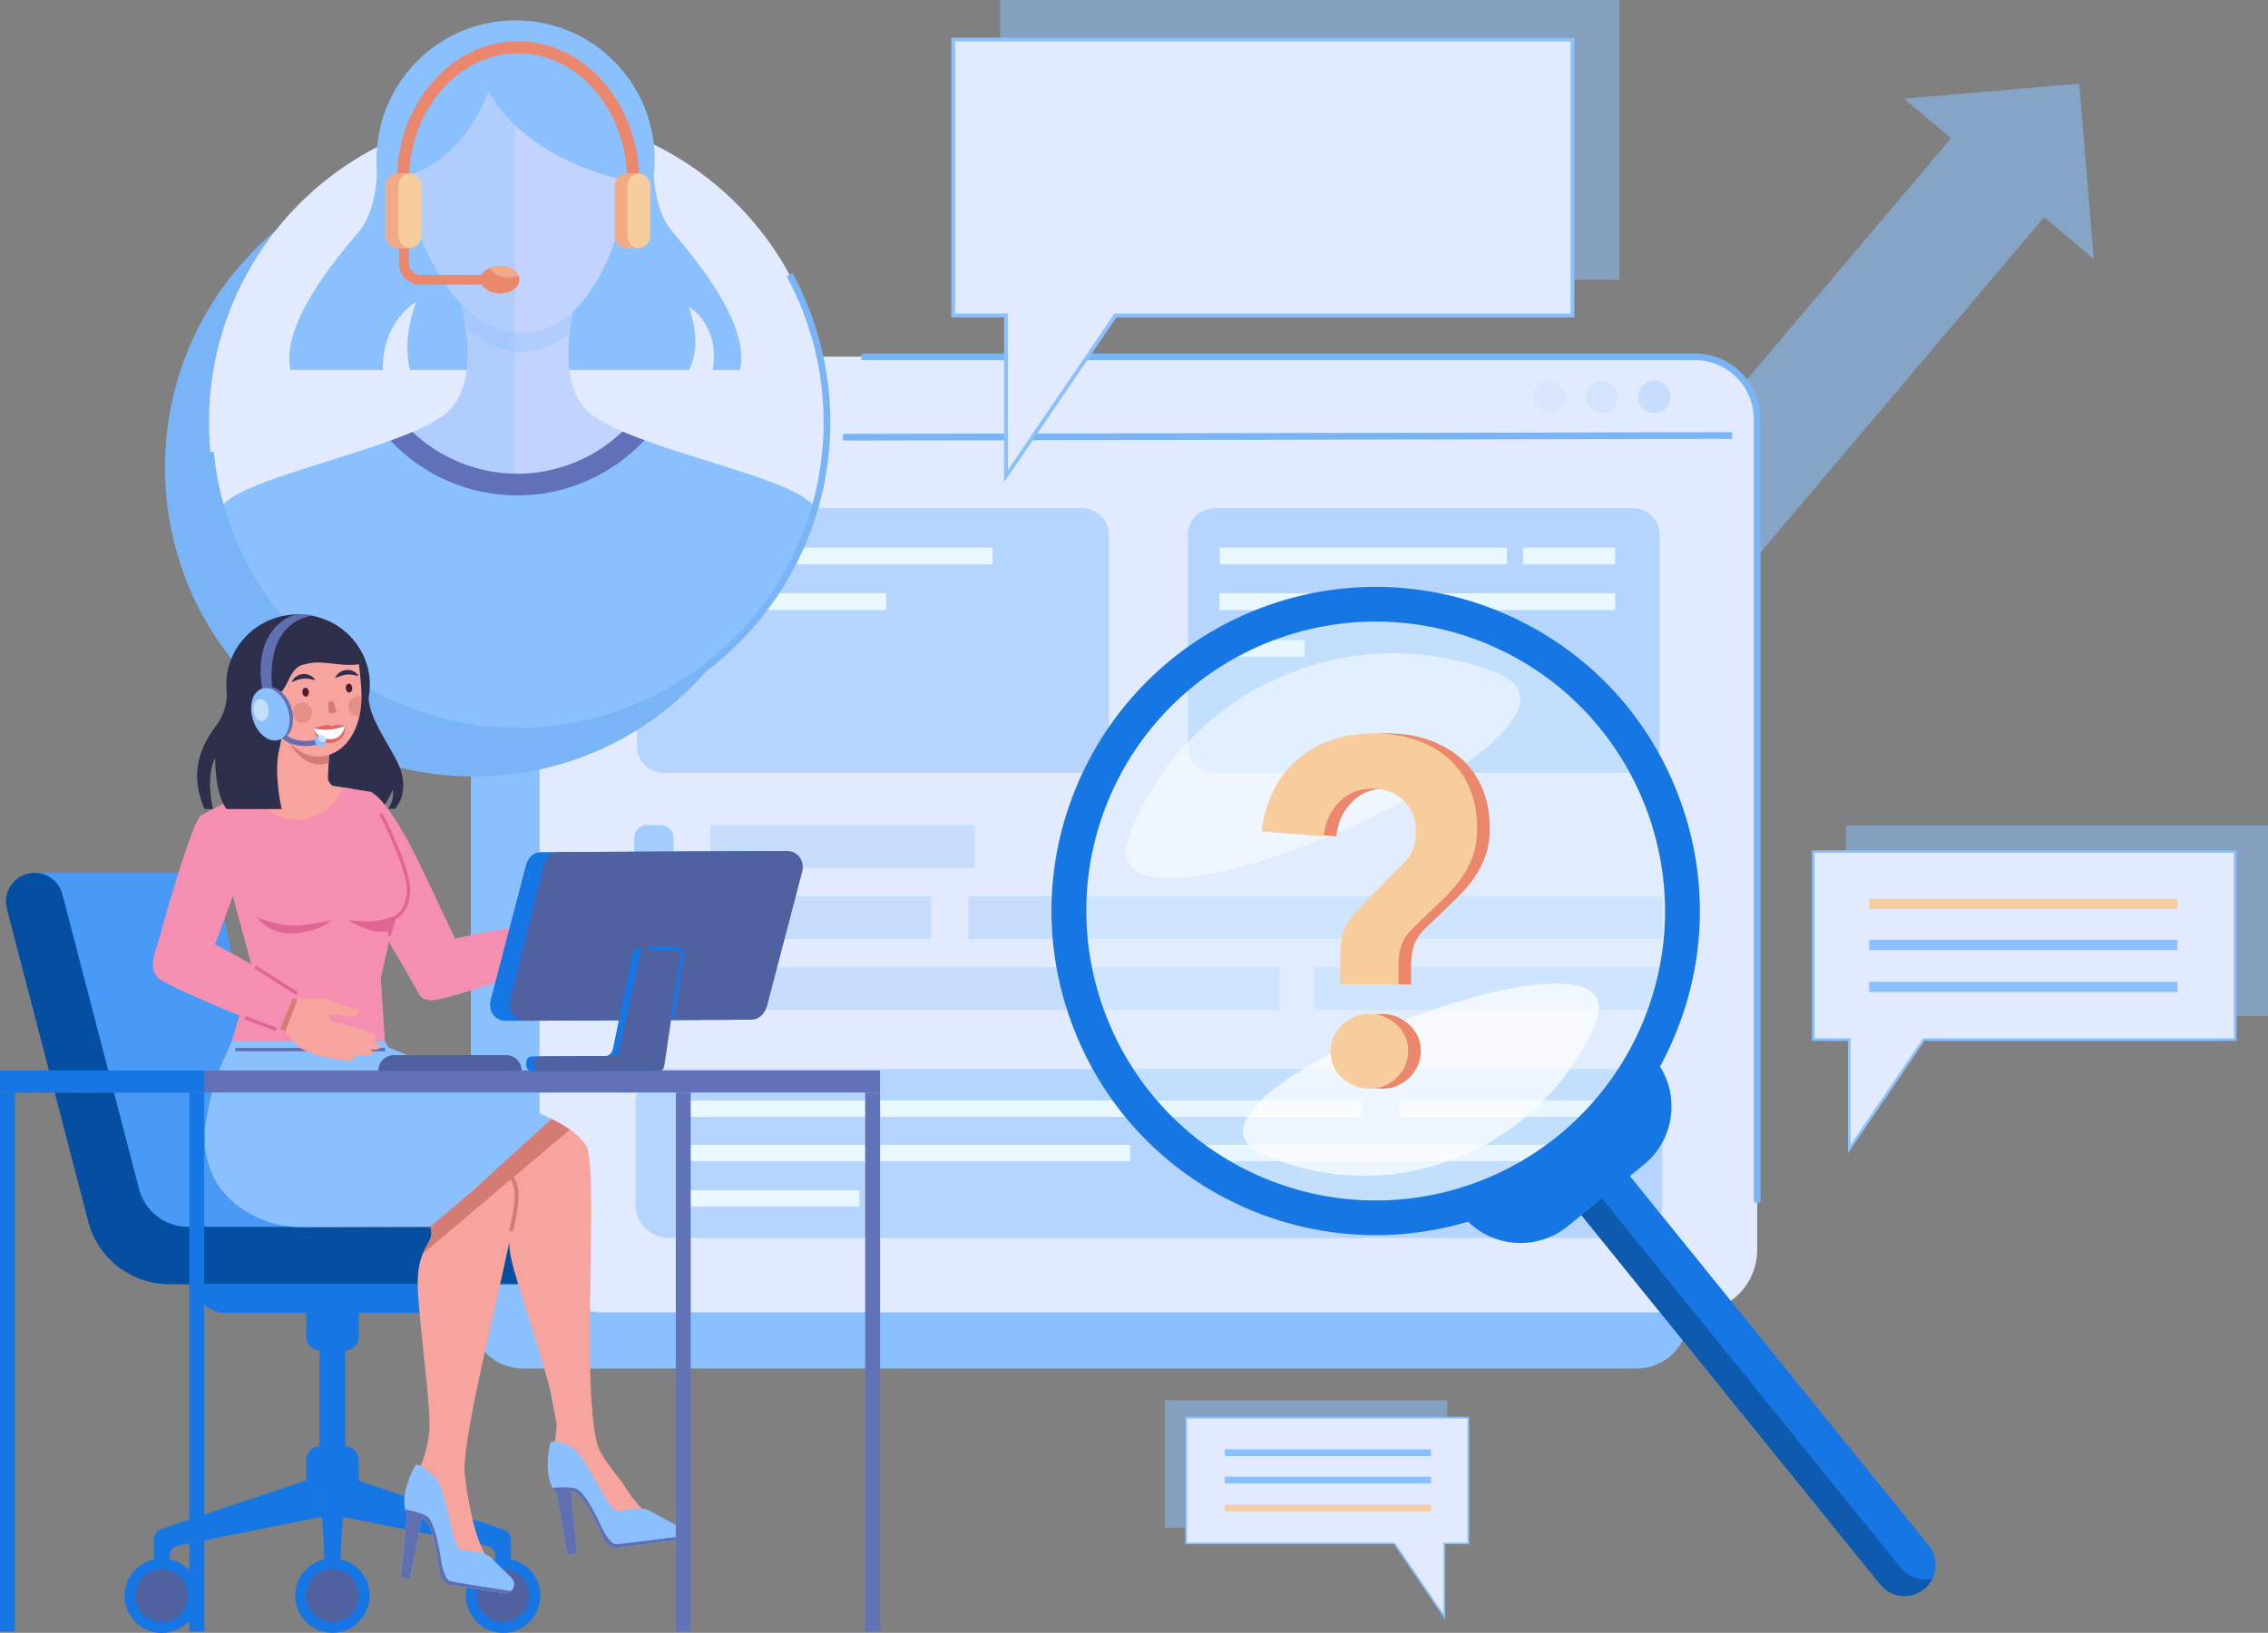 <svg width="582" height="419" viewBox="0 0 582 419" fill="none" xmlns="http://www.w3.org/2000/svg">
<rect x="0" y="0" width="582" height="419" fill="#808080" stroke="none"/>
<g clip-path="url(#clip0_5200_4013)">
<g opacity="0.56">
<path d="M537.279 66.461L524.57 55.725L390.029 214.705H283.805V183.374H375.503L500.642 35.503L488.596 25.322L533.565 21.467L537.279 66.461Z" fill="#8AC0FD"/>
</g>
<path d="M419.937 105.976H134.181C126.806 105.976 120.828 111.955 120.828 119.331V337.824C120.828 345.2 126.806 351.18 134.181 351.18H419.937C427.311 351.18 433.29 345.2 433.29 337.824V119.331C433.29 111.955 427.311 105.976 419.937 105.976Z" fill="#8AC0FD"/>
<path d="M450.918 107.58V320.728C450.918 328.884 444.823 335.619 436.935 336.621C436.266 336.708 435.585 336.753 434.895 336.753H154.482C153.087 336.753 151.74 336.579 150.453 336.237C143.552 334.458 138.453 328.188 138.453 320.728V107.58C138.453 99.414 144.548 92.689 152.442 91.687C153.111 91.594 153.786 91.555 154.482 91.555H434.895C436.281 91.555 437.631 91.729 438.915 92.062C445.822 93.847 450.915 100.116 450.915 107.577L450.918 107.58Z" fill="#E1EAFF"/>
<path d="M450.918 107.58V112.05H138.453V107.58C138.453 99.414 144.548 92.689 152.442 91.687C153.111 91.594 153.786 91.555 154.482 91.555H434.895C436.281 91.555 437.631 91.729 438.915 92.062C445.822 93.847 450.915 100.116 450.915 107.577L450.918 107.58Z" fill="#E1EAFF"/>
<path d="M444.495 110.899L216.336 111.337L216.339 113.056L444.498 112.618L444.495 110.899Z" fill="#79B4F7"/>
<g opacity="0.3">
<path d="M424.5 105.975C426.804 105.975 428.672 104.107 428.672 101.803C428.672 99.498 426.804 97.63 424.5 97.63C422.196 97.63 420.328 99.498 420.328 101.803C420.328 104.107 422.196 105.975 424.5 105.975Z" fill="#8AC0FD"/>
<g opacity="0.5">
<path d="M411.024 105.975C413.328 105.975 415.196 104.107 415.196 101.803C415.196 99.498 413.328 97.63 411.024 97.63C408.719 97.63 406.852 99.498 406.852 101.803C406.852 104.107 408.719 105.975 411.024 105.975Z" fill="#8AC0FD"/>
</g>
<g opacity="0.3">
<path d="M397.547 105.975C399.851 105.975 401.719 104.107 401.719 101.803C401.719 99.498 399.851 97.63 397.547 97.63C395.243 97.63 393.375 99.498 393.375 101.803C393.375 104.107 395.243 105.975 397.547 105.975Z" fill="#8AC0FD"/>
</g>
</g>
<path d="M451.776 308.561H450.058V107.58C450.058 100.663 445.388 94.624 438.699 92.896C437.472 92.578 436.192 92.416 434.893 92.416H221.07V90.697H434.893C436.336 90.697 437.76 90.877 439.128 91.234C446.572 93.157 451.773 99.88 451.773 107.583V308.564L451.776 308.561Z" fill="#79B4F7"/>
<g opacity="0.7">
<path d="M169.584 248.162H166.042C164.228 248.162 162.758 249.633 162.758 251.447V255.884C162.758 257.698 164.228 259.169 166.042 259.169H169.584C171.398 259.169 172.869 257.698 172.869 255.884V251.447C172.869 249.633 171.398 248.162 169.584 248.162Z" fill="#8AC0FD"/>
</g>
<g opacity="0.3">
<path d="M328.358 248.162H182.281V259.169H328.358V248.162Z" fill="#8AC0FD"/>
</g>
<g opacity="0.3">
<path d="M426.61 229.943H248.438V240.95H426.61V229.943Z" fill="#8AC0FD"/>
</g>
<g opacity="0.3">
<path d="M426.609 248.162H337.25V259.169H426.609V248.162Z" fill="#8AC0FD"/>
</g>
<g opacity="0.7">
<path d="M169.584 229.943H166.042C164.228 229.943 162.758 231.414 162.758 233.228V237.665C162.758 239.479 164.228 240.95 166.042 240.95H169.584C171.398 240.95 172.869 239.479 172.869 237.665V233.228C172.869 231.414 171.398 229.943 169.584 229.943Z" fill="#8AC0FD"/>
</g>
<g opacity="0.3">
<path d="M238.984 229.943H182.281V240.95H238.984V229.943Z" fill="#8AC0FD"/>
</g>
<g opacity="0.7">
<path d="M169.584 211.726H166.042C164.228 211.726 162.758 213.196 162.758 215.01V219.447C162.758 221.261 164.228 222.732 166.042 222.732H169.584C171.398 222.732 172.869 221.261 172.869 219.447V215.01C172.869 213.196 171.398 211.726 169.584 211.726Z" fill="#8AC0FD"/>
</g>
<g opacity="0.3">
<path d="M250.156 211.726H182.281V222.732H250.156V211.726Z" fill="#8AC0FD"/>
</g>
<g opacity="0.5">
<path d="M418.014 274.32H171.663C166.918 274.32 163.07 278.168 163.07 282.915V309.088C163.07 313.835 166.918 317.683 171.663 317.683H418.014C422.76 317.683 426.607 313.835 426.607 309.088V282.915C426.607 278.168 422.76 274.32 418.014 274.32Z" fill="#8AC0FD"/>
</g>
<path d="M349.538 282.405H174.281V286.578H349.538V282.405Z" fill="#E9F7FF"/>
<path d="M415.628 293.777H300.586V297.95H415.628V293.777Z" fill="#E9F7FF"/>
<path d="M415.626 282.405H359.328V286.578H415.626V282.405Z" fill="#E9F7FF"/>
<path d="M290.041 293.777H174.062V297.95H290.041V293.777Z" fill="#E9F7FF"/>
<path d="M220.546 305.429H174.062V309.602H220.546V305.429Z" fill="#E9F7FF"/>
<g opacity="0.5">
<path d="M277.679 130.4H170.317C166.531 130.4 163.461 133.471 163.461 137.258V191.462C163.461 195.25 166.531 198.32 170.317 198.32H277.679C281.465 198.32 284.535 195.25 284.535 191.462V137.258C284.535 133.471 281.465 130.4 277.679 130.4Z" fill="#8AC0FD"/>
</g>
<g opacity="0.5">
<path d="M419.046 130.4H311.685C307.898 130.4 304.828 133.471 304.828 137.258V191.462C304.828 195.25 307.898 198.32 311.685 198.32H419.046C422.833 198.32 425.902 195.25 425.902 191.462V137.258C425.902 133.471 422.833 130.4 419.046 130.4Z" fill="#8AC0FD"/>
</g>
<path d="M386.69 140.524H313.023V144.823H386.69V140.524Z" fill="#E9F7FF"/>
<path d="M414.472 152.242H366.117V156.541H414.472V152.242Z" fill="#E9F7FF"/>
<path d="M414.469 140.524H390.805V144.823H414.469V140.524Z" fill="#E9F7FF"/>
<path d="M361.678 152.242H312.93V156.541H361.678V152.242Z" fill="#E9F7FF"/>
<path d="M334.753 164.244H312.93V168.543H334.753V164.244Z" fill="#E9F7FF"/>
<path d="M254.708 140.524H174.32V144.823H254.708V140.524Z" fill="#E9F7FF"/>
<path d="M227.415 152.242H174.219V156.541H227.415V152.242Z" fill="#E9F7FF"/>
<g opacity="0.5">
<path d="M415.557 0H256.641V71.762H266.301L268.326 100.597L294.396 71.762H415.557V0Z" fill="#8AC0FD"/>
</g>
<path d="M403.515 10.152H244.602V80.94H258.156V122.178L286.25 80.94H403.515V10.152Z" fill="#E1EAFF"/>
<path d="M257.663 123.759V81.428H244.109V9.666H403.998V81.428H286.505L257.663 123.759ZM245.084 80.453H258.638V120.6L285.989 80.453H403.023V10.638H245.084V80.453Z" fill="#8AC0FD"/>
<path d="M493.744 407.79C490.316 410.561 485.286 410.027 482.514 406.599L401.742 306.773L414.162 296.732L494.935 396.558C497.706 399.987 497.172 405.018 493.744 407.79Z" fill="#1676E3"/>
<path d="M495.903 405.071C495.408 406.091 494.686 407.027 493.744 407.789C490.313 410.564 485.286 410.027 482.514 406.598L401.742 306.772L407.012 302.513L487.784 402.338C489.794 404.825 492.988 405.791 495.903 405.071Z" fill="#0E5AAF"/>
<path d="M421.784 298.904L402.267 314.68C393.998 321.364 381.878 320.08 375.195 311.809L424.654 271.824C431.337 280.095 430.053 292.217 421.784 298.901V298.904Z" fill="#1676E3"/>
<g opacity="0.3">
<path d="M408.669 289.439C439.407 258.696 439.407 208.852 408.669 178.11C377.932 147.367 328.096 147.367 297.358 178.11C266.621 208.852 266.621 258.696 297.358 289.439C328.096 320.182 377.932 320.182 408.669 289.439Z" fill="#E1F4FF"/>
</g>
<g opacity="0.7">
<path d="M409.234 263.014C394.925 295.685 356.842 310.57 324.176 296.258C291.511 281.946 423.544 230.342 409.234 263.014Z" fill="white"/>
</g>
<g opacity="0.5">
<path d="M383.995 172.629C346.665 158.04 304.579 176.48 289.99 213.816C275.404 251.152 421.325 187.22 383.995 172.629Z" fill="white"/>
</g>
<path d="M389.306 308.609C367.357 319.243 341.97 319.732 319.652 309.956C299.308 301.043 283.651 284.736 275.568 264.046C267.485 243.353 267.941 220.752 276.852 200.404C284.788 182.282 298.951 167.556 316.731 158.944C338.68 148.309 364.066 147.82 386.384 157.597C406.729 166.509 422.385 182.816 430.469 203.506C438.552 224.199 438.096 246.8 429.185 267.148C421.249 285.27 407.086 299.996 389.306 308.609ZM320.609 166.947C304.734 174.639 292.088 187.787 284.998 203.971C268.568 241.484 285.715 285.372 323.221 301.805C343.152 310.538 365.827 310.1 385.428 300.602C401.303 292.911 413.948 279.762 421.039 263.578C437.469 226.065 420.322 182.177 382.815 165.744C362.885 157.012 340.21 157.45 320.609 166.947Z" fill="#1676E3"/>
<path d="M347.164 252.586V245.735C347.164 243.908 347.266 242.351 347.476 241.064C347.683 239.777 348.055 238.616 348.598 237.575C349.137 236.537 349.842 235.541 350.715 234.584C351.588 233.63 352.647 232.487 353.891 231.158L363.483 221.442C365.559 219.366 366.597 216.666 366.597 213.345C366.597 210.024 365.538 207.472 363.42 205.435C361.303 203.401 358.624 202.384 355.385 202.384C351.897 202.384 349.032 203.566 346.789 205.936C344.548 208.303 343.259 211.188 342.929 214.593L326.984 213.348C327.482 209.362 328.52 205.813 330.098 202.696C331.675 199.582 333.73 196.945 336.264 194.785C338.796 192.625 341.723 190.984 345.046 189.866C348.367 188.744 352.023 188.183 356.009 188.183C359.746 188.183 363.21 188.723 366.411 189.803C369.605 190.882 372.388 192.439 374.758 194.473C377.124 196.51 378.972 199.042 380.301 202.072C381.629 205.105 382.292 208.573 382.292 212.475C382.292 215.217 381.92 217.626 381.17 219.702C380.424 221.778 379.428 223.689 378.18 225.432C376.935 227.175 375.502 228.839 373.882 230.414C372.262 231.992 370.538 233.654 368.714 235.397C367.55 236.477 366.555 237.434 365.724 238.262C364.893 239.093 364.206 239.945 363.669 240.815C363.129 241.688 362.736 242.684 362.488 243.806C362.239 244.928 362.113 246.278 362.113 247.855V252.589H347.167L347.164 252.586ZM344.671 269.901C344.671 267.243 345.646 264.961 347.599 263.05C349.548 261.142 351.897 260.185 354.635 260.185C357.374 260.185 359.617 261.1 361.612 262.927C363.603 264.754 364.602 266.997 364.602 269.655C364.602 272.313 363.624 274.596 361.675 276.507C359.722 278.418 357.377 279.372 354.638 279.372C353.31 279.372 352.041 279.123 350.838 278.625C349.632 278.127 348.574 277.464 347.662 276.633C346.747 275.805 346.021 274.806 345.481 273.642C344.941 272.481 344.671 271.233 344.671 269.904V269.901Z" fill="#EA876C"/>
<path d="M343.922 252.586V245.735C343.922 243.908 344.024 242.351 344.234 241.064C344.441 239.777 344.812 238.616 345.355 237.575C345.895 236.537 346.6 235.541 347.473 234.584C348.346 233.63 349.404 232.487 350.649 231.158L360.241 221.442C362.317 219.366 363.354 216.666 363.354 213.345C363.354 210.024 362.296 207.472 360.178 205.435C358.061 203.401 355.382 202.384 352.143 202.384C348.655 202.384 345.79 203.566 343.547 205.936C341.306 208.303 340.017 211.188 339.687 214.593L323.742 213.348C324.24 209.362 325.278 205.813 326.855 202.696C328.433 199.582 330.488 196.945 333.022 194.785C335.554 192.625 338.481 190.984 341.804 189.866C345.124 188.744 348.781 188.183 352.767 188.183C356.504 188.183 359.968 188.723 363.168 189.803C366.363 190.882 369.146 192.439 371.516 194.473C373.882 196.51 375.73 199.042 377.058 202.072C378.387 205.105 379.05 208.573 379.05 212.475C379.05 215.217 378.678 217.626 377.928 219.702C377.181 221.778 376.186 223.689 374.938 225.432C373.693 227.175 372.259 228.839 370.64 230.414C369.02 231.992 367.296 233.654 365.472 235.397C364.308 236.477 363.312 237.434 362.482 238.262C361.651 239.093 360.964 239.945 360.427 240.815C359.887 241.688 359.494 242.684 359.245 243.806C358.996 244.928 358.87 246.278 358.87 247.855V252.589H343.925L343.922 252.586ZM341.429 269.901C341.429 267.243 342.404 264.961 344.357 263.05C346.306 261.142 348.655 260.185 351.393 260.185C354.131 260.185 356.375 261.1 358.369 262.927C360.361 264.754 361.36 266.997 361.36 269.655C361.36 272.313 360.382 274.596 358.433 276.507C356.48 278.418 354.134 279.372 351.396 279.372C350.067 279.372 348.799 279.123 347.596 278.625C346.39 278.127 345.331 277.464 344.42 276.633C343.505 275.805 342.779 274.806 342.239 273.642C341.699 272.481 341.429 271.233 341.429 269.904V269.901Z" fill="#F8CD9E"/>
<path d="M355.297 270.965C355.566 269.309 354.442 267.748 352.785 267.479C351.129 267.21 349.568 268.335 349.299 269.992C349.03 271.648 350.155 273.209 351.812 273.478C353.468 273.747 355.029 272.622 355.297 270.965Z" fill="#F8CD9E"/>
<path d="M121.626 199.252C165.417 199.252 200.917 163.747 200.917 119.948C200.917 76.15 165.417 40.645 121.626 40.645C77.835 40.645 42.336 76.15 42.336 119.948C42.336 163.747 77.835 199.252 121.626 199.252Z" fill="#79B4F7"/>
<path d="M56.23 88.138C62.001 66.156 76.968 47.901 96.769 37.732C98.554 36.817 100.377 35.965 102.24 35.185C102.675 34.999 103.122 34.816 103.563 34.645C103.614 34.618 103.665 34.6 103.716 34.582C104.897 34.111 106.088 33.667 107.294 33.259C112.138 31.606 117.189 30.406 122.405 29.716C124.684 29.413 126.994 29.209 129.333 29.104C130.524 29.047 131.721 29.023 132.926 29.023C141.897 29.023 150.514 30.511 158.556 33.259C159.293 33.511 160.028 33.772 160.757 34.045C161.27 34.24 161.78 34.435 162.287 34.645C162.677 34.795 163.073 34.954 163.456 35.122C164.92 35.728 166.363 36.379 167.779 37.078C194.098 49.977 212.214 77.039 212.214 108.33C212.214 108.744 212.211 109.161 212.205 109.572C212.097 116.655 211.059 123.512 209.211 130.028C199.772 163.275 169.188 187.634 132.923 187.634C96.658 187.634 66.074 163.278 56.635 130.028C54.68 123.134 53.633 115.857 53.633 108.33C53.633 101.35 54.533 94.582 56.227 88.135L56.23 88.138Z" fill="#E1EAFF"/>
<path d="M189.893 94.933H182.89C184.905 83.387 176.735 78.692 176.735 78.692C179.653 86.777 178.223 92.137 176.831 94.933H105.225C104.217 90.907 104.022 85.109 106.781 77.453C106.781 77.453 97.879 82.568 98.266 94.933H74.515C72.1 83.213 85.915 66.717 91.917 59.664C98.059 52.446 96.629 39.244 96.629 39.244L167.827 39.037C167.827 39.037 166.396 52.239 172.539 59.457C178.574 66.552 192.523 83.204 189.896 94.933H189.893Z" fill="#8AC0FD"/>
<path d="M157.528 66.124C171.459 52.19 171.459 29.599 157.528 15.665C143.596 1.731 121.009 1.731 107.077 15.665C93.145 29.599 93.145 52.19 107.077 66.124C121.009 80.058 143.596 80.058 157.528 66.124Z" fill="#8AC0FD"/>
<path d="M209.211 130.034C199.775 163.278 169.191 187.637 132.926 187.637C124.426 187.637 116.237 186.296 108.562 183.821C83.488 175.734 63.866 155.485 56.641 130.034C57.258 129.458 57.921 128.891 58.626 128.342C58.833 128.186 59.046 128.033 59.271 127.877C59.349 127.817 59.442 127.757 59.529 127.706C59.796 127.526 60.078 127.346 60.372 127.172C60.501 127.094 60.639 127.016 60.786 126.941C61.473 126.554 62.237 126.167 63.062 125.78C63.347 125.642 63.629 125.513 63.929 125.375C65.33 124.757 66.886 124.137 68.551 123.51C68.782 123.423 69.007 123.348 69.247 123.261C69.97 122.994 70.707 122.727 71.472 122.469C71.868 122.322 72.27 122.184 72.675 122.049C73.002 121.947 73.32 121.833 73.638 121.731C73.887 121.635 74.145 121.56 74.403 121.473C77.36 120.492 80.503 119.505 83.701 118.5C84.406 118.284 85.11 118.062 85.815 117.837C87.765 117.228 89.732 116.607 91.676 115.98C92.09 115.851 92.492 115.713 92.906 115.584C93.592 115.353 94.279 115.128 94.969 114.897C95.512 114.717 96.043 114.537 96.577 114.354C97.822 113.934 99.033 113.502 100.221 113.073C100.899 112.824 101.571 112.566 102.231 112.317C102.515 112.206 102.788 112.101 103.073 111.99C103.433 111.843 103.805 111.705 104.156 111.561C104.741 111.33 105.308 111.087 105.866 110.847C110.473 108.879 114.108 106.815 115.955 104.626C118.19 101.971 119.306 98.515 119.753 94.93C120.218 91.165 119.951 87.253 119.486 83.99C119.126 81.464 118.643 79.313 118.292 77.912V77.903C118.007 76.802 117.812 76.166 117.812 76.166H148.045C148.045 76.166 147.598 77.594 147.101 79.862V79.871C146.765 81.434 146.414 83.396 146.174 85.561C145.838 88.465 145.709 91.75 146.105 94.93C146.552 98.515 147.661 101.971 149.902 104.626C151.717 106.773 155.247 108.801 159.734 110.736C160.085 110.892 160.43 111.036 160.79 111.183C161.149 111.339 161.521 111.483 161.89 111.63C162.001 111.681 162.112 111.726 162.226 111.768C162.484 111.87 162.751 111.975 163.018 112.077C163.783 112.377 164.575 112.671 165.364 112.971C166.359 113.331 167.373 113.694 168.405 114.054C168.834 114.201 169.266 114.345 169.704 114.501C172.178 115.344 174.739 116.169 177.319 116.976C177.988 117.192 178.669 117.405 179.346 117.621C180.198 117.888 181.056 118.155 181.908 118.428C182.193 118.515 182.475 118.599 182.76 118.695C183.327 118.866 183.893 119.046 184.451 119.22C188.455 120.474 192.316 121.713 195.762 122.949C196.176 123.087 196.569 123.24 196.965 123.378C199.337 124.253 201.476 125.123 203.281 125.999C203.581 126.146 203.866 126.284 204.142 126.428C204.562 126.644 204.949 126.857 205.321 127.073C205.459 127.151 205.579 127.22 205.699 127.295C205.846 127.382 205.984 127.466 206.118 127.562C206.523 127.811 206.892 128.078 207.228 128.336C207.933 128.885 208.602 129.452 209.223 130.028L209.211 130.034Z" fill="#C2D3FF"/>
<g opacity="0.3">
<path d="M148.04 76.169C148.04 76.169 147.593 77.597 147.095 79.865V79.874C146.759 81.437 146.408 83.399 146.168 85.564C142.413 88.702 137.842 90.568 132.308 90.214C132.257 90.214 132.212 90.205 132.161 90.196C127.35 89.851 123.13 87.481 119.486 83.99C119.126 81.464 118.643 79.313 118.292 77.912V77.903C118.007 76.802 117.812 76.166 117.812 76.166H148.046L148.04 76.169Z" fill="#8AC0FD"/>
</g>
<path d="M161.788 41.823C161.788 47.573 158.309 69.499 147.095 79.864V79.873C143.178 83.499 138.304 85.716 132.305 85.338C132.254 85.338 132.209 85.329 132.158 85.32C126.813 84.942 122.188 82.054 118.289 77.911V77.902C108.037 67.003 102.812 47.423 102.812 41.82C102.812 25.585 115.944 12.4 132.158 12.322H132.305C148.588 12.322 161.788 25.534 161.788 41.82V41.823Z" fill="#C2D3FF"/>
<g opacity="0.3">
<path d="M132.161 12.325V183.82H108.562C83.488 175.733 63.866 155.484 56.641 130.033C57.258 129.457 57.921 128.89 58.626 128.341C58.833 128.185 59.046 128.032 59.271 127.876C59.349 127.816 59.442 127.756 59.529 127.705C59.796 127.525 60.078 127.345 60.372 127.171C60.501 127.093 60.639 127.015 60.786 126.94C61.473 126.553 62.237 126.166 63.062 125.779C63.347 125.641 63.629 125.512 63.929 125.374C65.33 124.756 66.886 124.135 68.551 123.508C68.782 123.421 69.007 123.346 69.247 123.259C69.97 122.992 70.707 122.725 71.472 122.467C71.868 122.32 72.27 122.183 72.675 122.048C73.002 121.946 73.32 121.832 73.638 121.73C73.887 121.634 74.145 121.559 74.403 121.472C77.36 120.491 80.503 119.504 83.701 118.499C84.406 118.283 85.11 118.061 85.815 117.836C87.765 117.227 89.732 116.606 91.676 115.979C92.09 115.85 92.492 115.712 92.906 115.583C93.592 115.352 94.279 115.127 94.969 114.896C95.512 114.716 96.043 114.536 96.577 114.353C97.822 113.933 99.033 113.501 100.221 113.072C100.899 112.823 101.571 112.565 102.231 112.316C102.515 112.205 102.788 112.1 103.073 111.989C103.433 111.842 103.805 111.704 104.156 111.56C104.741 111.329 105.308 111.086 105.866 110.846C110.473 108.878 114.108 106.814 115.955 104.624C118.19 101.97 119.306 98.514 119.753 94.929C120.577 88.251 119.099 81.127 118.292 77.911V77.902C108.04 67.003 102.815 47.423 102.815 41.82C102.815 25.585 115.946 12.4 132.161 12.322V12.325Z" fill="#8AC0FD"/>
</g>
<path d="M209.209 130.031C199.77 163.278 169.186 187.637 132.921 187.637C96.656 187.637 66.072 163.281 56.633 130.031C57.254 129.455 57.922 128.891 58.624 128.342C58.825 128.183 59.041 128.03 59.266 127.874C59.347 127.811 59.434 127.757 59.524 127.7C59.791 127.52 60.073 127.346 60.37 127.172C60.499 127.094 60.637 127.019 60.775 126.941C61.462 126.551 62.227 126.161 63.054 125.777C63.336 125.645 63.624 125.51 63.921 125.378C65.322 124.757 66.879 124.136 68.549 123.515C68.78 123.428 69.005 123.347 69.242 123.257C69.962 122.996 70.706 122.729 71.465 122.465C71.86 122.327 72.265 122.189 72.676 122.048C72.994 121.94 73.312 121.832 73.63 121.724C73.888 121.637 74.143 121.556 74.401 121.466C77.358 120.485 80.504 119.501 83.702 118.499C84.401 118.277 85.109 118.064 85.81 117.836C87.766 117.224 89.731 116.603 91.671 115.979C92.082 115.847 92.493 115.712 92.898 115.58C93.591 115.355 94.278 115.127 94.961 114.896C95.504 114.716 96.038 114.536 96.572 114.353C97.814 113.933 99.031 113.501 100.21 113.069C100.894 112.823 101.566 112.565 102.223 112.313C102.505 112.211 102.787 112.097 103.066 111.99C103.428 111.846 103.794 111.702 104.154 111.558C111.113 119.207 121.149 124.007 132.3 124.007C143.452 124.007 153.82 119.048 160.785 111.186C161.145 111.336 161.514 111.483 161.882 111.633C161.996 111.678 162.104 111.726 162.215 111.765C162.476 111.873 162.743 111.974 163.01 112.076C163.775 112.373 164.561 112.667 165.356 112.964C166.345 113.33 167.362 113.687 168.394 114.047C168.826 114.197 169.255 114.344 169.693 114.494C172.167 115.337 174.729 116.162 177.305 116.972C177.983 117.188 178.655 117.404 179.333 117.614C180.19 117.887 181.048 118.154 181.9 118.421C182.182 118.508 182.47 118.595 182.752 118.688C183.316 118.862 183.88 119.042 184.446 119.216C188.445 120.473 192.308 121.712 195.754 122.942C196.165 123.086 196.564 123.236 196.96 123.377C199.332 124.25 201.465 125.123 203.273 125.996C203.57 126.14 203.858 126.284 204.134 126.428C204.551 126.644 204.941 126.86 205.31 127.07C205.442 127.148 205.568 127.22 205.691 127.295C205.835 127.382 205.973 127.469 206.111 127.556C206.516 127.814 206.885 128.075 207.22 128.336C207.922 128.885 208.591 129.449 209.212 130.025L209.209 130.031Z" fill="#8AC0FD"/>
<path d="M165.364 112.968C156.933 121.986 145.113 127.13 132.744 127.13C120.374 127.13 108.635 122.016 100.219 113.07C101.583 112.572 102.9 112.068 104.16 111.561C104.742 111.327 105.312 111.09 105.866 110.85C113.095 117.69 122.738 121.563 132.744 121.563C142.749 121.563 152.497 117.654 159.735 110.736C160.082 110.889 160.43 111.036 160.79 111.186C162.236 111.789 163.769 112.38 165.364 112.968Z" fill="#6071BA"/>
<path d="M101.547 45.741C101.547 45.741 122.168 44.4 128.766 11.812C128.766 11.812 100.308 11.812 101.547 45.741Z" fill="#8AC0FD"/>
<path d="M162.791 46.669C162.791 46.669 127.117 41.72 120.93 12.018C120.93 12.018 138.665 6.654 152.687 16.143C166.709 25.631 163.616 46.462 163.616 46.462L162.791 46.669Z" fill="#8AC0FD"/>
<path d="M163.727 51.592L160.655 51.217C160.844 49.672 160.94 48.091 160.94 46.516C160.94 28.406 148.373 13.671 132.926 13.671C117.48 13.671 104.913 28.406 104.913 46.516C104.913 47.896 104.988 49.285 105.132 50.644L102.057 50.974C101.901 49.504 101.82 48.004 101.82 46.516C101.82 26.699 115.776 10.578 132.929 10.578C150.083 10.578 164.039 26.699 164.039 46.516C164.039 48.214 163.937 49.921 163.73 51.592H163.727Z" fill="#EA876C"/>
<path d="M130.217 73.044H107.818C104.828 73.044 102.398 70.611 102.398 67.623V60.645H104.909V67.623C104.909 69.228 106.214 70.536 107.821 70.536H130.22V73.047L130.217 73.044Z" fill="#EA876C"/>
<path d="M133.296 71.754C133.296 73.722 131.065 75.318 128.308 75.318C125.552 75.318 123.32 73.722 123.32 71.754C123.32 70.485 124.25 69.369 125.648 68.739C126.416 68.391 127.327 68.19 128.305 68.19C130.549 68.19 132.444 69.249 133.071 70.704C133.215 71.037 133.29 71.388 133.29 71.754H133.296Z" fill="#EA876C"/>
<g opacity="0.5">
<path d="M133.08 70.704C132.312 71.052 131.4 71.253 130.422 71.253C128.182 71.253 126.283 70.194 125.656 68.739C126.424 68.391 127.336 68.19 128.314 68.19C130.557 68.19 132.453 69.249 133.08 70.704Z" fill="#F8CD9E"/>
</g>
<path d="M105.008 44.503H102.069C100.361 44.503 98.977 45.888 98.977 47.596V60.591C98.977 62.299 100.361 63.684 102.069 63.684H105.008C106.716 63.684 108.101 62.299 108.101 60.591V47.596C108.101 45.888 106.716 44.503 105.008 44.503Z" fill="#F8CD9E"/>
<g opacity="0.5">
<path d="M105.188 63.678C105.128 63.687 105.068 63.687 105.008 63.687H102.069C100.359 63.687 98.977 62.295 98.977 60.594V47.599C98.977 45.889 100.359 44.506 102.069 44.506H105.008C105.068 44.506 105.128 44.506 105.188 44.515C103.563 44.602 102.267 45.949 102.267 47.602V60.597C102.267 62.238 103.566 63.597 105.188 63.684V63.678Z" fill="#EA876C"/>
</g>
<path d="M163.782 44.503H160.842C159.134 44.503 157.75 45.888 157.75 47.596V60.591C157.75 62.299 159.134 63.684 160.842 63.684H163.782C165.489 63.684 166.874 62.299 166.874 60.591V47.596C166.874 45.888 165.489 44.503 163.782 44.503Z" fill="#F8CD9E"/>
<g opacity="0.5">
<path d="M163.962 63.678C163.902 63.687 163.842 63.687 163.782 63.687H160.842C159.133 63.687 157.75 62.295 157.75 60.594V47.599C157.75 45.889 159.133 44.506 160.842 44.506H163.782C163.842 44.506 163.902 44.506 163.962 44.515C162.336 44.602 161.04 45.949 161.04 47.602V60.597C161.04 62.238 162.339 63.597 163.962 63.684V63.678Z" fill="#EA876C"/>
</g>
<path d="M132.928 188.495C115.136 188.495 98.285 182.786 84.201 171.983C70.563 161.523 60.482 146.71 55.812 130.265C54.504 125.657 53.607 120.89 53.148 116.102L54.858 115.937C55.308 120.623 56.187 125.285 57.465 129.794C66.987 163.344 98.019 186.773 132.925 186.773C167.831 186.773 198.862 163.341 208.385 129.794C210.245 123.239 211.24 116.432 211.345 109.56C211.351 109.149 211.354 108.741 211.354 108.33C211.354 95.244 208.07 82.294 201.855 70.874L203.364 70.052C209.714 81.721 213.073 94.956 213.073 108.33C213.073 108.75 213.07 109.167 213.064 109.587C212.956 116.609 211.939 123.566 210.041 130.262C205.374 146.704 195.29 161.52 181.652 171.98C167.567 182.783 150.717 188.492 132.925 188.492L132.928 188.495Z" fill="#79B4F7"/>
<path d="M78.308 315.119L37.433 315.008C32.106 306.959 17.674 240.516 16.819 233.358C16.042 226.827 10.895 224.533 9.656 224.071C9.656 224.038 9.656 224.008 9.656 223.978H49.823C49.823 223.978 56.368 225.927 57.256 233.358C58.141 240.792 73.533 311.579 78.311 315.119H78.308Z" fill="#499AF6"/>
<path d="M135.836 314.807H48.205C42.32 314.807 37.179 310.832 35.697 305.135L16.019 229.485C14.993 225.549 10.974 223.185 7.036 224.211C3.101 225.237 0.737 229.257 1.763 233.196L22.644 313.457C25.107 322.927 33.658 329.539 43.442 329.539H135.839C139.906 329.539 143.206 326.242 143.206 322.171C143.206 318.103 139.909 314.804 135.839 314.804L135.836 314.807Z" fill="#054FA2"/>
<path d="M50.266 329.452H120.336C120.336 333.556 117.007 336.886 112.904 336.886H57.698C53.595 336.886 50.266 333.556 50.266 329.452Z" fill="#1676E3"/>
<path d="M88.571 335.293H82.023V389.446H88.571V335.293Z" fill="#1676E3"/>
<path d="M78.578 335.733H92.027V343.122C92.027 345.003 90.501 346.53 88.62 346.53H81.985C80.105 346.53 78.578 345.003 78.578 343.122V335.733Z" fill="#1676E3"/>
<path d="M92.023 381.946H78.574V374.558C78.574 372.677 80.101 371.15 81.982 371.15H88.616C90.497 371.15 92.023 372.677 92.023 374.558V381.946Z" fill="#1676E3"/>
<path d="M82.07 378.694L41.324 392.377C40.245 392.74 39.516 393.754 39.516 394.893V405.018H43.496V399.27C43.496 398.007 44.386 396.918 45.625 396.669L82.025 389.314L82.07 378.694Z" fill="#1676E3"/>
<path d="M88.312 378.694L88.358 389.314L124.976 396.654C126.215 396.903 127.109 397.992 127.109 399.258V405.021H131.089V395.037C131.089 393.898 130.363 392.887 129.283 392.524L88.312 378.697V378.694Z" fill="#1676E3"/>
<path d="M88.926 377.995L81.797 377.899L82.895 393.106C83.168 396.897 83.305 400.698 83.305 404.499V405.021H87.286C87.286 400.872 87.448 396.723 87.775 392.59L88.923 377.998L88.926 377.995Z" fill="#1676E3"/>
<path d="M50.941 410.987C51.778 405.776 48.233 400.872 43.022 400.034C37.811 399.197 32.908 402.743 32.071 407.954C31.233 413.166 34.779 418.07 39.989 418.907C45.2 419.745 50.103 416.199 50.941 410.987Z" fill="#1676E3"/>
<path d="M92.06 416.201C95.792 412.468 95.792 406.417 92.06 402.684C88.328 398.952 82.278 398.952 78.546 402.684C74.814 406.417 74.814 412.468 78.546 416.201C82.278 419.933 88.328 419.933 92.06 416.201Z" fill="#1676E3"/>
<path d="M138.472 411.289C139.483 406.109 136.104 401.089 130.925 400.077C125.745 399.065 120.726 402.445 119.714 407.626C118.703 412.806 122.082 417.826 127.262 418.838C132.441 419.849 137.46 416.47 138.472 411.289Z" fill="#1676E3"/>
<path d="M46.29 414.231C48.934 411.587 48.934 407.3 46.29 404.656C43.646 402.012 39.36 402.012 36.716 404.656C34.073 407.3 34.073 411.587 36.716 414.231C39.36 416.875 43.646 416.875 46.29 414.231Z" fill="#5061A0"/>
<path d="M90.087 414.23C92.731 411.586 92.731 407.299 90.087 404.655C87.443 402.011 83.157 402.011 80.513 404.655C77.87 407.299 77.87 411.586 80.513 414.23C83.157 416.874 87.443 416.874 90.087 414.23Z" fill="#5061A0"/>
<path d="M135.677 410.961C136.528 407.32 134.266 403.678 130.625 402.828C126.985 401.977 123.344 404.239 122.493 407.881C121.643 411.522 123.904 415.163 127.545 416.014C131.186 416.865 134.827 414.602 135.677 410.961Z" fill="#5061A0"/>
<path d="M94.349 176.763C94.439 177.258 94.502 177.759 94.532 178.269C94.523 178.641 94.547 179.013 94.586 179.388C94.586 179.388 94.586 179.393 94.586 179.403C95.087 184.595 99.139 189.986 101.824 195.254C102.037 195.665 102.226 196.067 102.388 196.472C105.336 203.497 101.392 207.526 101.392 207.526L99.628 207.58C100.222 206.674 101.179 204.805 100.792 202.63C100.792 202.63 99.469 205.921 97.805 207.619H78.039V193.175L94.352 176.769L94.349 176.763Z" fill="#2E2F4D"/>
<path d="M76.491 193.651C86.66 193.651 94.904 185.593 94.904 175.652C94.904 165.712 86.66 157.653 76.491 157.653C66.322 157.653 58.078 165.712 58.078 175.652C58.078 185.593 66.322 193.651 76.491 193.651Z" fill="#2E2F4D"/>
<path d="M75.551 182.525C75.101 183.881 72.375 184.193 69.463 183.224C66.547 182.255 64.706 180.449 64.999 179.015C65.392 177.113 68.176 177.347 71.088 178.316C74.003 179.285 76.001 181.169 75.551 182.525Z" fill="#D47C74"/>
<path d="M85.325 201.649C89.092 205.417 88.762 210.643 86.173 215.302C84.221 218.817 81.536 221.448 78.051 220.239C74.575 219.033 71.369 216.031 68.795 212.914C65.766 209.239 66.447 203.95 69.953 200.728C69.992 200.692 70.025 200.656 70.055 200.623C71.072 199.441 71.078 189.773 71.018 184.985C70.997 183.377 70.97 182.318 70.97 182.318L84.875 188.63C84.875 188.63 84.548 192.566 84.332 195.761C84.206 197.654 84.152 199.282 84.161 199.684C84.194 200.842 85.309 201.637 85.322 201.649H85.325Z" fill="#F6A49D"/>
<path d="M84.874 188.63C84.874 188.63 84.547 192.566 84.331 195.761C83.368 196.049 82.348 196.268 81.305 196.142C73.809 195.251 70.969 182.321 70.969 182.321L84.874 188.633V188.63Z" fill="#D47C74"/>
<path d="M92.73 177.24C92.76 177.786 92.772 178.323 92.766 178.851C92.754 180.608 92.562 182.267 92.217 183.797C90.849 189.845 87.043 193.874 82.079 194.135C75.487 194.483 70.169 187.01 69.668 177.465C69.521 174.642 69.356 173.973 70.064 171.576C71.02 170.493 79.371 165.273 84.478 166.056C88.084 166.608 91.596 167.877 91.596 167.877C92.145 169.62 92.565 174.186 92.727 177.24H92.73Z" fill="#F6A49D"/>
<path d="M80.305 186.856C80.305 186.856 83.976 185.815 84.639 186.13L85.302 186.445C85.302 186.445 85.71 186.022 86.027 185.965C86.348 185.905 88.547 186.187 88.547 186.187C88.547 186.187 88.793 187.834 87.782 189.19C87.728 189.265 87.695 189.292 87.65 189.34C86.357 190.735 84.201 191.077 82.563 190.114C82.23 189.919 81.801 189.508 81.576 189.25C80.605 188.143 80.305 186.853 80.305 186.853V186.856Z" fill="#E96362"/>
<path d="M88.547 186.185C88.547 186.185 85.221 188.05 80.305 186.854C80.305 186.854 81.69 189.961 85.14 189.682C88.079 189.442 88.547 186.185 88.547 186.185Z" fill="white"/>
<path d="M85.094 183.044L85.703 182.936C86.114 182.861 86.393 182.561 86.303 182.288L85.628 180.23C85.55 179.993 85.217 179.861 84.86 179.924C84.503 179.987 84.236 180.227 84.242 180.479L84.308 182.645C84.317 182.933 84.68 183.116 85.094 183.044Z" fill="#D47C74"/>
<path d="M118.282 243.722L108.049 255.73L108.01 255.772L107.905 255.592L98.28 239.084L97.701 238.091L97.617 236.936L97.56 236.123L97.461 234.773L97.293 232.451L97.155 230.54L97.035 228.854L96.696 224.193L96.03 214.941L95.751 211.041L95.517 207.822L95.475 207.246L95.188 203.263H95.191C95.224 203.287 98.109 203.854 104.599 215.643C108.016 221.847 114.164 235.592 116.654 240.536C116.795 240.824 116.933 241.094 117.062 241.349C117.811 242.834 118.279 243.728 118.279 243.728L118.282 243.722Z" fill="#F48FB1"/>
<path d="M77.598 177.683C77.646 178.313 78.06 178.796 78.519 178.76C78.978 178.724 79.314 178.181 79.266 177.551C79.218 176.922 78.807 176.439 78.345 176.475C77.886 176.511 77.55 177.054 77.598 177.683Z" fill="#4F1D30"/>
<path d="M80.896 174.542C80.896 174.542 80.851 174.431 80.728 174.269C80.611 174.104 80.419 173.885 80.146 173.672C80.011 173.561 79.852 173.462 79.678 173.366C79.504 173.27 79.306 173.189 79.099 173.117C78.889 173.057 78.667 172.991 78.433 172.976C78.202 172.937 77.962 172.949 77.725 172.964C77.489 172.973 77.258 173.045 77.03 173.096C76.808 173.165 76.598 173.264 76.4 173.354C76.208 173.462 76.034 173.585 75.872 173.699C75.71 173.816 75.584 173.96 75.464 174.08C75.344 174.203 75.239 174.32 75.167 174.443C75.086 174.557 75.026 174.665 74.975 174.752C74.873 174.926 74.828 175.031 74.828 175.031C74.828 175.031 74.942 175.001 75.122 174.932C75.212 174.899 75.32 174.86 75.437 174.806C75.551 174.749 75.692 174.71 75.836 174.659C75.98 174.611 76.124 174.539 76.286 174.494C76.448 174.449 76.613 174.395 76.778 174.341C76.952 174.311 77.123 174.263 77.297 174.224C77.477 174.212 77.647 174.155 77.831 174.155C78.01 174.14 78.187 174.125 78.367 174.131C78.547 174.122 78.721 174.146 78.895 174.152C79.066 174.173 79.24 174.188 79.402 174.215C79.567 174.242 79.723 174.266 79.87 174.299C80.167 174.353 80.422 174.419 80.605 174.467C80.794 174.518 80.899 174.545 80.899 174.545L80.896 174.542Z" fill="#2E2F4D"/>
<path d="M88.731 176.634C88.779 177.264 89.193 177.747 89.652 177.711C90.111 177.675 90.447 177.132 90.399 176.502C90.351 175.872 89.937 175.389 89.478 175.425C89.019 175.461 88.683 176.004 88.731 176.634Z" fill="#4F1D30"/>
<path d="M92.036 173.493C92.036 173.493 91.988 173.382 91.868 173.22C91.751 173.055 91.559 172.836 91.287 172.623C91.152 172.512 90.993 172.413 90.819 172.317C90.645 172.221 90.447 172.14 90.24 172.068C90.03 172.008 89.808 171.942 89.574 171.927C89.343 171.888 89.103 171.9 88.866 171.915C88.629 171.924 88.398 171.996 88.17 172.047C87.948 172.116 87.738 172.215 87.54 172.305C87.348 172.413 87.174 172.536 87.013 172.65C86.85 172.767 86.728 172.911 86.605 173.031C86.485 173.154 86.38 173.271 86.308 173.394C86.227 173.508 86.167 173.616 86.116 173.703C86.014 173.877 85.969 173.982 85.969 173.982C85.969 173.982 86.083 173.952 86.263 173.883C86.353 173.85 86.461 173.811 86.578 173.757C86.692 173.7 86.833 173.661 86.977 173.61C87.121 173.562 87.264 173.49 87.426 173.445C87.588 173.4 87.753 173.346 87.918 173.292C88.092 173.262 88.263 173.214 88.437 173.175C88.617 173.163 88.788 173.106 88.971 173.106C89.151 173.091 89.328 173.076 89.508 173.082C89.688 173.073 89.862 173.097 90.036 173.103C90.207 173.124 90.381 173.139 90.543 173.166C90.705 173.193 90.864 173.217 91.011 173.25C91.308 173.304 91.562 173.37 91.746 173.418C91.934 173.469 92.042 173.496 92.042 173.496L92.036 173.493Z" fill="#2E2F4D"/>
<g opacity="0.5">
<path d="M75.13 183.26C75.337 184.667 76.606 185.639 77.965 185.435C79.326 185.231 80.262 183.926 80.055 182.519C79.848 181.112 78.579 180.14 77.221 180.344C75.859 180.548 74.923 181.853 75.13 183.26Z" fill="#D47C74"/>
</g>
<g opacity="0.5">
<path d="M92.772 178.85C92.76 180.608 92.569 182.267 92.224 183.797C90.874 183.983 89.623 183.014 89.419 181.619C89.212 180.212 90.151 178.907 91.51 178.703C91.951 178.637 92.386 178.697 92.772 178.853V178.85Z" fill="#D47C74"/>
</g>
<path d="M58.859 205.555C58.922 206.842 59.144 211.018 59.582 215.661C59.897 219.009 60.308 222.603 60.857 225.543C60.992 226.317 61.145 227.037 61.304 227.697C61.607 228.924 67.938 245.765 67.968 245.921C68.028 246.251 75.227 243.533 82.992 240.503C85.005 239.717 87.062 238.91 89.036 238.127C95.07 235.73 100.388 233.594 101.723 233.054C101.936 232.964 102.05 232.922 102.05 232.922C102.05 232.922 102.437 232.7 102.95 232.196C103.253 231.908 103.585 231.515 103.906 231.032C104.644 229.053 104.791 226.773 104.338 224.439C103.417 219.678 100.706 214.767 98.181 211.003C97.959 210.709 97.731 210.424 97.509 210.154C97.164 209.737 96.837 209.344 96.495 208.942C95.391 207.643 94.311 206.47 93.349 205.471C93.127 205.243 92.917 205.021 92.713 204.817C91.654 203.722 90.784 202.894 90.253 202.405C89.459 202.279 88.661 202.15 87.944 202.036C86.432 201.799 85.287 201.619 85.287 201.619H85.254L81.948 201.424L71.16 199.996C71.16 199.996 70.773 200.179 70.167 200.464C69.006 200.998 67.042 201.901 65.398 202.609C64.756 202.885 64.165 203.131 63.691 203.314C63.565 203.362 63.439 203.413 63.313 203.458C63.313 203.458 63.31 203.458 63.304 203.461C62.965 203.617 62.596 203.791 62.201 203.974C61.301 204.4 60.278 204.88 59.228 205.375C59.108 205.435 58.991 205.489 58.871 205.549L58.859 205.555Z" fill="#F6A49D"/>
<path d="M40.006 243.823C40.015 243.772 40.033 243.721 40.039 243.667C40.039 243.658 40.048 243.649 40.048 243.64C42.265 235.682 49.055 211.41 51.53 209.286L51.539 209.277C51.539 209.277 51.566 209.259 51.581 209.244C51.581 209.244 53.014 208.47 54.613 207.612C54.631 207.603 54.646 207.594 54.664 207.585C54.682 207.576 54.706 207.558 54.733 207.552C54.751 207.543 54.766 207.534 54.784 207.525C55.231 207.303 55.705 207.069 56.194 206.829C57.001 206.442 57.861 206.031 58.704 205.626C58.755 205.599 58.806 205.575 58.86 205.548C58.98 205.497 59.1 205.437 59.22 205.377C60.27 204.88 61.289 204.397 62.192 203.977L62.021 207.612L61.943 209.304L61.901 210.165L61.496 218.667L61.221 221.7L60.963 224.33L60.861 225.542L60.741 226.841L60.699 227.246L60.69 227.393L60.474 227.978L59.898 229.559L59.751 229.964L55.195 242.375L55.153 242.477C55.015 242.675 54.862 242.864 54.697 243.052C54.586 243.181 54.466 243.319 54.328 243.448C54.328 243.448 54.322 243.454 54.31 243.466C54.25 243.535 54.199 243.577 54.148 243.628C54.046 243.724 53.941 243.817 53.839 243.904C53.692 244.024 53.548 244.135 53.392 244.255C53.254 244.366 53.107 244.471 52.945 244.573C52.627 244.789 52.291 244.987 51.923 245.182C51.734 245.278 51.563 245.371 51.365 245.449C51.116 245.569 50.858 245.68 50.591 245.785C50.471 245.836 50.36 245.887 50.246 245.923C50.126 245.965 50.015 246.01 49.886 246.052C49.868 246.061 49.853 246.061 49.826 246.07H49.808C49.49 246.13 43.413 248.872 41.326 247.204C40.99 246.928 40.639 246.637 40.276 246.337C40.147 246.226 40.009 246.121 39.88 246.01C39.742 245.899 39.622 245.803 39.493 245.692L39.484 245.683C39.493 245.665 39.493 245.65 39.502 245.632L40 243.826L40.006 243.823Z" fill="#F48FB1"/>
<path d="M56.844 222.153L67.683 248.423L67.824 248.759L68.115 249.431L84.009 242.699L98.754 236.453L98.772 236.444C101.333 235.322 103.04 233.387 103.903 231.036C104.644 229.056 104.788 226.776 104.335 224.445C103.417 219.681 95.373 203.206 95.373 203.206C88.106 212.896 74.954 216.003 64.12 210.589L62.144 209.602L59.582 215.661L56.844 222.156V222.153Z" fill="#F48FB1"/>
<path d="M109.195 290.513L92.516 286.736L92.705 283.77L109.381 287.549L109.195 290.513Z" fill="#3A3E49"/>
<path d="M167.745 388.287C167.514 388.398 167.247 388.494 166.947 388.587H166.929C166.809 388.629 166.68 388.674 166.551 388.707L166.533 388.716C166.446 388.743 166.353 388.767 166.257 388.785C165.99 388.854 165.708 388.905 165.405 388.965C165.243 388.992 165.078 389.016 164.898 389.052C164.622 389.085 164.34 389.121 164.046 389.154C163.926 389.163 163.797 389.172 163.669 389.187H163.618C163.24 389.214 162.853 389.238 162.457 389.238H162.019C161.485 389.22 160.945 389.196 160.411 389.127H160.393C158.255 388.86 156.191 388.086 154.91 386.505C154.284 385.722 153.543 385.122 152.736 384.624C152.547 384.513 152.349 384.402 152.151 384.297C151.764 384.09 151.377 383.901 150.972 383.748C150.816 383.688 150.672 383.628 150.516 383.568C150.396 383.517 150.276 383.472 150.156 383.43C150.055 383.397 149.959 383.361 149.848 383.319C149.659 383.25 149.47 383.19 149.281 383.13H149.272C147.76 382.632 146.23 382.227 144.923 381.651H144.914C144.149 381.324 143.471 380.928 142.895 380.421L142.886 380.412C142.853 380.379 142.808 380.343 142.775 380.31C142.757 380.283 142.742 380.277 142.715 380.25C142.406 379.941 142.13 379.605 141.908 379.209V379.2C141.881 379.158 141.857 379.113 141.83 379.071C140.979 377.439 140.79 375.97 141.117 374.086V374.077C141.134 373.966 141.149 373.846 141.185 373.726C141.212 373.57 141.245 373.408 141.287 373.246L141.338 373.024L141.494 372.421L141.521 372.319L141.539 372.277C141.539 372.277 141.548 372.259 141.548 372.25L141.557 372.199C141.755 371.521 141.995 370.78 142.28 369.964C142.34 369.775 142.409 369.586 142.478 369.388C142.616 369.001 142.763 368.596 142.916 368.176C143.525 366.475 142.571 361.711 140.982 355.817C137.964 344.651 132.637 329.457 131.264 323.388C129.167 314.122 133.333 312.37 131.471 309.052C130.853 307.96 129.932 307.531 128.342 307.573C127.844 307.582 127.278 307.642 126.642 307.735C126.384 307.777 126.108 307.822 125.835 307.873C125.748 307.891 125.673 307.906 125.586 307.915C125.526 307.933 125.466 307.942 125.406 307.957C125.31 307.975 125.199 307.99 125.097 308.017C124.935 308.05 124.77 308.077 124.599 308.119L124.581 308.128C124.494 308.137 124.41 308.161 124.314 308.188C124.218 308.197 124.134 308.221 124.038 308.248C123.858 308.281 123.66 308.326 123.471 308.368C123.369 308.395 123.273 308.419 123.171 308.437C123.076 308.464 122.974 308.479 122.872 308.515H122.821C122.641 308.566 122.443 308.611 122.254 308.653C122.038 308.704 121.834 308.749 121.618 308.809C121.189 308.911 120.724 309.016 120.25 309.127C120.112 309.16 119.974 309.196 119.836 309.229C119.242 309.367 118.624 309.514 117.989 309.676C117.353 309.823 116.69 309.976 116.003 310.141C115.961 310.15 115.916 310.159 115.865 310.168C115.52 310.246 115.16 310.33 114.791 310.408C114.122 310.564 113.424 310.726 112.713 310.882C112.662 310.891 112.617 310.9 112.566 310.909C112.548 310.909 112.533 310.918 112.515 310.918L112.497 310.927C112.101 311.014 111.705 311.098 111.294 311.194C110.889 311.281 110.469 311.365 110.04 311.452C109.174 311.641 108.271 311.821 107.326 312.001C105.7 312.328 104.087 312.61 102.515 312.877H102.455L102.428 312.886C96.121 313.909 68.656 310.771 66.31 305.908C66.268 305.812 66.214 305.719 66.172 305.617C65.287 303.718 64.555 301.465 64.127 298.835C63.431 294.572 63.731 290.393 64.933 286.697C65.278 285.674 65.68 284.687 66.154 283.748C66.241 283.586 66.325 283.421 66.412 283.259C66.541 283.019 66.679 282.77 66.826 282.527H66.835C66.862 282.485 66.877 282.44 66.913 282.407C68.443 279.873 70.548 277.74 73.179 276.246C73.275 276.186 73.368 276.135 73.469 276.075C73.529 276.048 73.599 276.015 73.668 275.979V275.961C74.261 275.652 75.077 275.343 75.944 275.067C76.811 274.791 77.732 274.551 78.538 274.353C78.589 274.344 78.625 274.326 78.667 274.326C79.81 274.05 80.713 273.879 80.86 273.879C80.86 273.879 81.763 273.981 83.232 274.155C86.909 274.593 94.18 275.46 99.981 276.243C102.242 276.552 104.285 276.852 105.799 277.104L105.85 277.113C106.486 277.224 107.029 277.32 107.458 277.404C108.094 277.533 108.73 277.671 109.375 277.809C115.991 279.219 122.911 280.902 129.26 282.629C134.269 284.099 138.705 285.707 142.28 287.51C142.64 287.69 142.994 287.879 143.345 288.068C144.41 288.644 145.382 289.238 146.257 289.856C146.548 290.063 146.833 290.27 147.1 290.483C148.519 291.575 149.626 292.745 150.408 293.981C153.201 298.415 150.339 339.302 151.842 360.745C152.178 365.551 152.727 369.382 153.612 371.611C153.681 371.818 153.768 371.998 153.861 372.187C154.787 374.113 157.22 377.532 159.721 380.463C160.048 381.021 160.384 381.579 160.717 382.113C161.938 384.048 163.363 385.776 164.61 387.117H164.619C165.288 387.177 165.927 387.324 166.476 387.615C166.776 387.771 167.214 388.002 167.748 388.284L167.745 388.287Z" fill="#F6A49D"/>
<path d="M167.756 390.144L155.666 389.904L150.528 383.568L142.106 373.195L142.433 369.973L142.484 369.388L142.871 365.572L140.99 355.817L140.414 352.835L149.979 345.983C149.979 345.983 151.062 354.302 151.845 360.749C152.18 365.554 152.729 369.385 153.614 371.614C153.683 371.821 153.77 372.001 153.863 372.19C154.79 374.116 157.222 377.536 159.724 380.467C160.051 381.025 160.387 381.583 160.72 382.117C161.94 384.051 163.365 385.779 164.613 387.12H164.622C165.225 387.774 165.782 388.332 166.262 388.788C167.165 389.649 167.759 390.147 167.759 390.147L167.756 390.144Z" fill="#F6A49D"/>
<path d="M173.822 394.347C173.564 394.785 173.153 395.145 172.602 395.334L158.673 397.164C157.014 397.38 155.526 396.381 154.815 394.851C152.899 390.726 150.065 383.455 146.6 382.663L146.549 382.672L148.037 398.598L145.655 398.916L142.734 383.077C142.734 383.077 142.287 382.708 141.807 381.805C140.887 380.113 139.813 376.537 141.24 370.03C141.24 370.03 141.636 369.943 142.29 369.961C142.332 369.961 142.386 369.961 142.437 369.97C143.949 370.03 146.612 370.606 148.892 373.573C152.296 378.001 156.438 387.831 158.406 387.771C159.902 387.73 162.452 386.929 164.617 387.118H164.626C165.295 387.178 165.934 387.325 166.483 387.616C166.783 387.771 167.221 388.002 167.755 388.284C169.095 388.998 171.03 390.03 172.928 391.053C174.242 391.749 174.458 393.279 173.831 394.344L173.822 394.347Z" fill="#8AC0FD"/>
<path d="M173.826 394.344C173.565 394.785 173.151 395.148 172.608 395.334L158.679 397.167C157.014 397.386 155.527 396.384 154.819 394.86C152.902 390.732 150.062 383.463 146.601 382.669L146.55 382.675L148.037 398.601L145.656 398.922L142.734 383.079C142.734 383.079 142.291 382.708 141.805 381.808C143.262 381.67 146.121 381.478 147.761 381.964C150.035 382.636 153.601 390.108 154.534 392.16C155.467 394.218 156.972 396.078 157.812 396.24C158.637 396.396 173.331 394.413 173.832 394.347L173.826 394.344Z" fill="#5F6FB2"/>
<path d="M57.35 272.184C57.602 271.968 57.878 271.728 58.166 271.461C58.496 271.17 58.844 270.846 59.198 270.507C60.847 268.945 62.629 267.025 63.247 265.54V265.531C64.003 263.722 63.31 266.752 62.638 269.449C62.608 269.551 62.581 269.656 62.557 269.758C62.545 269.806 62.536 269.854 62.524 269.899C62.236 271.071 61.957 272.127 61.828 272.604C61.786 272.79 61.756 272.889 61.756 272.889L56.906 273.285L57.353 272.181L57.35 272.184Z" fill="#F6A49D"/>
<path d="M52.751 294.836C52.76 294.872 52.769 294.902 52.769 294.938C52.796 295.154 52.826 295.376 52.862 295.592C52.889 295.796 52.919 295.994 52.964 296.189C52.973 296.282 52.991 296.375 53.021 296.459C53.078 296.777 53.141 297.095 53.225 297.41C53.243 297.512 53.273 297.617 53.3 297.719C53.375 298.046 53.468 298.364 53.57 298.679C53.588 298.772 53.627 298.865 53.654 298.958C53.747 299.276 53.858 299.582 53.972 299.891C54.008 299.984 54.038 300.068 54.074 300.152C54.149 300.359 54.224 300.563 54.317 300.758C54.392 300.953 54.476 301.151 54.569 301.346C54.617 301.457 54.662 301.571 54.728 301.682C54.839 301.943 54.971 302.204 55.1 302.456C55.286 302.81 55.472 303.164 55.679 303.512C55.715 303.578 55.754 303.631 55.781 303.688C55.976 304.015 56.174 304.342 56.386 304.648C56.395 304.666 56.413 304.675 56.422 304.696C58.027 306.805 59.968 308.653 62.151 310.165C62.607 310.285 63.075 310.381 63.543 310.453C63.561 310.453 63.561 310.462 63.579 310.462C66.071 310.882 68.012 309.445 70.513 308.662H70.522C70.81 308.569 71.101 308.476 71.398 308.41C80.831 306.262 87.439 298.508 88.084 289.817C88.168 288.8 88.159 287.762 88.066 286.727C87.981 285.887 87.862 285.047 87.664 284.217C87.43 283.209 87.124 282.237 86.74 281.313C86.545 280.818 86.329 280.332 86.086 279.867C85.807 279.297 85.489 278.748 85.153 278.214C85.069 278.094 84.994 277.962 84.901 277.842C84.454 277.17 83.95 276.516 83.417 275.91C83.192 275.658 82.949 275.397 82.709 275.145C82.661 275.097 82.616 275.043 82.568 275.004C82.205 274.632 81.821 274.284 81.419 273.939C81.131 273.687 80.822 273.444 80.513 273.21C80.504 273.201 80.495 273.201 80.486 273.192C77.994 271.287 75.045 269.964 71.872 269.319C71.125 269.169 70.361 269.058 69.587 268.992H69.578C67.694 268.815 65.751 268.881 63.801 269.208C63.597 269.244 63.399 269.283 63.186 269.319C63 269.355 62.814 269.394 62.634 269.439C62.598 269.439 62.559 269.457 62.523 269.457C61.944 269.598 61.374 269.745 60.817 269.913C60.265 270.09 59.725 270.288 59.194 270.492C58.708 270.678 58.252 270.894 57.793 271.107L57.784 271.116C57.691 271.341 57.598 271.584 57.484 271.815C57.436 271.926 57.391 272.049 57.343 272.16V272.169C57.268 272.355 57.193 272.532 57.118 272.721C57.043 272.898 56.968 273.084 56.893 273.273C56.875 273.33 56.845 273.384 56.827 273.45C56.819 273.468 56.809 273.477 56.809 273.498C56.791 273.534 56.773 273.591 56.752 273.639C56.717 273.732 56.669 273.843 56.633 273.948C56.456 274.386 56.27 274.89 56.072 275.442C55.988 275.658 55.904 275.889 55.829 276.123C55.763 276.291 55.709 276.468 55.652 276.645C55.577 276.861 55.502 277.074 55.436 277.299C55.034 278.523 54.623 279.885 54.242 281.34C54.083 281.955 53.924 282.591 53.774 283.245C53.624 283.89 53.486 284.553 53.354 285.224C53.222 285.896 53.102 286.568 53 287.258C52.898 287.948 52.805 288.638 52.73 289.331V289.349C52.721 289.385 52.721 289.442 52.721 289.481C52.703 289.631 52.685 289.781 52.673 289.937V289.946C52.541 291.467 52.58 293.129 52.739 294.827L52.751 294.836Z" fill="#F6A49D"/>
<path d="M132.56 306.601C132.56 306.748 132.56 306.901 132.551 307.057C132.551 307.09 132.542 307.117 132.542 307.144V307.213C132.464 308.647 132.206 310.564 131.811 312.844V312.886C131.511 314.683 131.115 316.693 130.668 318.876V318.885C130.668 318.903 130.659 318.912 130.659 318.918C127.12 336.152 119.822 364.069 119.135 376.959C119.039 378.714 119.075 380.181 119.246 381.318C119.273 381.54 119.306 381.738 119.357 381.936V381.945C119.366 381.978 119.384 382.032 119.39 382.065C119.39 382.116 119.408 382.161 119.417 382.203C119.573 382.806 119.813 383.526 120.104 384.327C120.584 387.171 121.22 390.156 122.003 392.88C122.63 395.072 123.532 397.133 124.357 398.774C124.984 399.014 125.551 399.332 125.998 399.77C126.265 400.028 126.661 400.415 127.141 400.88C127.063 400.88 126.985 400.871 126.91 400.871C126.703 400.862 126.505 400.853 126.292 400.838C126.001 400.811 125.716 400.787 125.416 400.751H125.407C125.32 400.733 125.227 400.709 125.131 400.7H125.122C125.122 400.7 125.104 400.691 125.095 400.691H125.077C124.81 400.658 124.534 400.604 124.27 400.553C124.192 400.544 124.123 400.526 124.039 400.511C124.021 400.511 123.997 400.493 123.979 400.484H123.946L123.928 400.475C123.817 400.448 123.697 400.433 123.583 400.406C123.556 400.397 123.541 400.397 123.523 400.379L123.11 400.283C122.99 400.241 122.861 400.205 122.741 400.163C122.645 400.136 122.561 400.121 122.492 400.094C122.465 400.085 122.441 400.085 122.423 400.076C122.345 400.049 122.267 400.016 122.201 399.998C122.114 399.965 122.039 399.938 121.961 399.902C121.859 399.869 121.763 399.824 121.652 399.791C121.619 399.773 121.556 399.758 121.523 399.74C121.454 399.707 121.367 399.68 121.307 399.653C121.238 399.62 121.187 399.593 121.127 399.575C120.896 399.464 120.671 399.353 120.44 399.239C120.353 399.197 120.26 399.137 120.173 399.092C120.122 399.059 120.071 399.032 120.026 399.005C119.939 398.954 119.879 398.912 119.795 398.867C119.693 398.798 119.579 398.72 119.468 398.651C119.366 398.573 119.27 398.504 119.159 398.42C119.099 398.387 119.039 398.333 118.979 398.282C118.883 398.204 118.799 398.135 118.703 398.06C118.653 398.018 118.608 397.964 118.557 397.931C118.524 397.898 118.488 397.862 118.446 397.829C118.404 397.787 118.359 397.742 118.326 397.7C118.05 397.424 117.801 397.115 117.579 396.779C117.546 396.737 117.51 396.677 117.468 396.623C117.381 396.461 117.288 396.296 117.201 396.116C117.15 396.02 117.105 395.918 117.045 395.825C117.027 395.798 117.012 395.774 116.994 395.738C116.961 395.669 116.916 395.591 116.874 395.522C116.865 395.495 116.856 395.48 116.841 395.462C116.814 395.429 116.799 395.393 116.772 395.36C116.745 395.309 116.712 395.267 116.676 395.213C116.667 395.204 116.649 395.186 116.643 395.162C116.574 395.075 116.523 394.982 116.454 394.895C116.298 394.679 116.127 394.475 115.947 394.277C115.887 394.208 115.818 394.13 115.74 394.055C115.671 393.995 115.602 393.917 115.533 393.839C115.515 393.821 115.5 393.812 115.491 393.806C115.404 393.728 115.329 393.65 115.242 393.575C115.164 393.497 115.086 393.437 115.011 393.359L115.002 393.35C114.906 393.272 114.813 393.188 114.711 393.119C114.642 393.059 114.573 393.009 114.504 392.949C114.417 392.88 114.324 392.811 114.237 392.742C114.151 392.682 114.067 392.613 113.98 392.553C113.962 392.544 113.947 392.535 113.938 392.526C113.809 392.424 113.671 392.355 113.542 392.259C113.524 392.25 113.491 392.226 113.473 392.208C113.311 392.097 113.146 391.992 112.984 391.899C112.984 391.899 112.981 391.893 112.975 391.881L112.468 391.572C112.252 391.443 112.03 391.314 111.814 391.194C111.772 391.167 111.727 391.143 111.685 391.116C111.349 390.918 111.022 390.738 110.698 390.54H110.689C110.551 390.471 110.431 390.393 110.302 390.318C110.182 390.24 110.062 390.162 109.942 390.096C109.924 390.087 109.909 390.078 109.891 390.069C109.702 389.94 109.505 389.82 109.325 389.709C109.265 389.667 109.196 389.622 109.136 389.58C108.998 389.484 108.869 389.4 108.749 389.322C108.68 389.271 108.62 389.226 108.56 389.166C108.431 389.079 108.32 388.995 108.2 388.899C108.122 388.839 108.062 388.788 108.002 388.728C107.891 388.641 107.795 388.557 107.693 388.47C107.582 388.359 107.471 388.254 107.375 388.143C107.324 388.101 107.279 388.047 107.237 388.005C107.099 387.843 106.97 387.678 106.85 387.507C106.808 387.447 106.772 387.405 106.739 387.351C106.721 387.324 106.712 387.318 106.706 387.309C106.673 387.249 106.637 387.189 106.604 387.138C106.457 386.88 106.337 386.622 106.244 386.346C106.217 386.295 106.211 386.253 106.184 386.217C106.175 386.175 106.166 386.157 106.151 386.106V386.097C106.142 386.064 106.133 386.001 106.118 385.959C106.031 385.623 105.956 385.314 105.92 384.987C105.902 384.909 105.902 384.825 105.893 384.747C105.884 384.645 105.86 384.549 105.86 384.456C105.86 384.369 105.851 384.276 105.842 384.189V383.913C105.842 383.826 105.842 383.742 105.86 383.664V383.484C105.878 383.397 105.887 383.337 105.893 383.253C105.902 383.166 105.911 383.097 105.92 383.022C105.92 383.022 105.92 383.013 105.929 382.995C105.929 382.926 105.947 382.857 105.956 382.788C105.989 382.659 106.007 382.53 106.043 382.41C106.061 382.332 106.076 382.263 106.103 382.188C106.103 382.17 106.112 382.155 106.121 382.119C106.148 382.041 106.163 381.957 106.19 381.861C106.286 381.561 106.406 381.252 106.541 380.94V380.922C106.628 380.691 106.748 380.448 106.868 380.199L106.919 380.097L106.952 380.01C106.961 379.983 106.979 379.968 106.985 379.941C107.063 379.794 107.147 379.65 107.234 379.485L107.354 379.245C107.363 379.227 107.372 379.218 107.381 379.203C107.399 379.185 107.399 379.176 107.408 379.17C107.408 379.17 107.408 379.161 107.417 379.161C107.762 378.525 108.173 377.838 108.629 377.088C108.638 377.088 108.638 377.079 108.638 377.079C108.74 376.917 108.854 376.752 108.956 376.581C109.163 376.263 109.376 375.918 109.601 375.576C110.527 374.133 110.581 369.664 110.236 363.973C109.532 352.337 107.159 335.592 107.186 329.199C107.195 325.71 107.789 323.406 108.509 321.687L108.518 321.669V321.651C108.578 321.504 108.638 321.36 108.716 321.222C108.845 320.931 108.974 320.673 109.103 320.415C109.223 320.157 109.361 319.917 109.49 319.692C109.55 319.581 109.619 319.47 109.67 319.356C109.9 318.942 110.098 318.564 110.278 318.204C110.338 318.084 110.389 317.964 110.44 317.844C110.482 317.724 110.527 317.604 110.569 317.484C110.602 317.355 110.629 317.244 110.665 317.124C110.743 316.729 110.776 316.327 110.707 315.88C110.698 315.769 110.68 315.649 110.647 315.529C110.62 315.442 110.605 315.358 110.578 315.271C110.551 315.151 110.5 315.04 110.458 314.935C110.449 314.902 110.425 314.857 110.407 314.824C110.305 314.602 110.185 314.404 110.047 314.239C110.029 314.206 110.014 314.188 109.987 314.17C109.96 314.137 109.936 314.119 109.909 314.074C109.84 314.014 109.753 313.945 109.688 313.876C109.646 313.849 109.619 313.825 109.577 313.798C109.337 313.618 109.052 313.48 108.71 313.36L108.539 313.3C108.479 313.282 108.437 313.273 108.383 313.258C108.092 313.171 107.756 313.096 107.387 313.042C107.345 313.042 107.3 313.033 107.249 313.033C107.171 313.024 107.102 313.006 107.018 313C106.682 312.958 106.331 312.931 105.935 312.898C105.686 312.889 105.419 312.871 105.143 312.856H105.015C104.835 312.856 104.664 312.847 104.481 312.847C104.265 312.838 104.052 312.838 103.827 312.838C103.785 312.838 103.74 312.829 103.689 312.838C103.509 312.829 103.32 312.829 103.131 312.829H102.15C101.592 312.829 100.998 312.838 100.372 312.838C100.087 312.838 99.814 312.847 99.52 312.847C98.857 312.856 98.146 312.856 97.414 312.865C97.225 312.874 97.045 312.874 96.865 312.874H93.962C93.293 312.874 92.594 312.874 91.883 312.865H91.796C91.626 312.856 91.46 312.856 91.29 312.856C90.834 312.856 90.369 312.847 89.898 312.838C89.658 312.838 89.409 312.838 89.16 312.829C88.284 312.82 87.346 312.787 86.386 312.751C85.027 312.718 83.677 312.655 82.364 312.58C82.346 312.571 82.331 312.571 82.295 312.571C82.028 312.553 81.746 312.544 81.47 312.529L81.428 312.52C80.894 312.493 80.363 312.451 79.829 312.418C76.839 312.196 74.01 311.893 71.389 311.566C68.897 311.248 66.035 311.539 62.754 310.561C62.556 310.441 62.358 310.312 62.169 310.165C59.986 308.653 58.045 306.805 56.437 304.699C56.428 304.681 56.41 304.672 56.404 304.648C56.197 304.348 55.99 304.021 55.801 303.694C55.768 303.634 55.733 303.583 55.7 303.514C55.492 303.169 55.304 302.827 55.115 302.458C54.986 302.209 54.857 301.951 54.746 301.684C54.677 301.573 54.635 301.459 54.584 301.348C54.497 301.15 54.413 300.952 54.335 300.763C54.239 300.565 54.173 300.358 54.095 300.154C54.053 300.067 54.026 299.992 53.993 299.896C53.882 299.587 53.771 299.278 53.675 298.96C53.648 298.864 53.606 298.771 53.588 298.684C53.486 298.366 53.39 298.048 53.321 297.722C53.288 297.62 53.261 297.515 53.243 297.413C53.156 297.095 53.096 296.777 53.036 296.459C53.009 296.372 52.994 296.279 52.985 296.192C52.934 295.994 52.907 295.796 52.883 295.589C52.841 295.373 52.805 295.151 52.781 294.926C52.781 294.899 52.772 294.866 52.772 294.83C52.61 293.129 52.574 291.47 52.703 289.949V289.94C52.712 289.793 52.721 289.631 52.736 289.484C52.745 289.457 52.745 289.424 52.745 289.406V289.337C52.787 288.983 52.823 288.641 52.883 288.296C52.916 287.951 52.979 287.6 53.03 287.255C53.132 286.568 53.252 285.896 53.381 285.227C53.519 284.558 53.657 283.886 53.801 283.25C53.957 282.596 54.11 281.96 54.266 281.342C54.653 279.89 55.064 278.523 55.459 277.302C55.529 277.08 55.606 276.864 55.675 276.648C55.736 276.468 55.786 276.297 55.855 276.123C55.933 275.892 56.017 275.658 56.095 275.445C56.284 274.896 56.482 274.389 56.644 273.948C56.686 273.837 56.731 273.732 56.773 273.639C56.791 273.588 56.806 273.543 56.824 273.492C56.833 273.483 56.842 273.474 56.842 273.45C56.869 273.399 56.902 273.33 56.92 273.279C56.998 273.09 57.067 272.901 57.142 272.73C57.22 272.541 57.289 272.361 57.364 272.181V272.172C57.406 272.061 57.46 271.932 57.502 271.821C57.727 271.692 57.949 271.572 58.171 271.452C58.765 271.143 59.383 270.876 60.001 270.627C60.525 270.438 61.065 270.258 61.608 270.12H61.617C61.917 270.033 62.226 269.958 62.538 269.898C64.566 269.469 66.758 269.373 69.094 269.691C70.933 269.94 73.632 270.705 76.881 271.857C77.061 271.917 77.25 271.986 77.439 272.046C77.466 272.064 77.499 272.079 77.535 272.088C78.272 272.346 79.055 272.646 79.856 272.949V272.958C79.952 272.991 80.045 273.036 80.141 273.06C80.261 273.102 80.381 273.147 80.51 273.198C80.519 273.198 80.528 273.207 80.537 273.207C80.684 273.267 80.828 273.318 80.975 273.378C81.455 273.558 81.938 273.756 82.418 273.954C82.537 273.996 82.666 274.05 82.787 274.092L82.796 274.101C83.002 274.188 83.215 274.272 83.431 274.359C84.016 274.599 84.616 274.839 85.21 275.091H85.219C85.684 275.289 86.14 275.487 86.602 275.694C86.887 275.805 87.15 275.925 87.435 276.045C87.915 276.243 88.398 276.459 88.887 276.663C88.956 276.696 89.007 276.714 89.085 276.756C90.753 277.479 92.48 278.259 94.232 279.068C94.835 279.344 95.417 279.611 96.019 279.884C96.655 280.184 97.309 280.487 97.954 280.796C98.434 281.027 98.941 281.261 99.424 281.492C103.101 283.253 106.796 285.086 110.362 286.934C111.652 287.612 112.915 288.275 114.16 288.938C114.21 288.965 114.27 288.989 114.321 289.025C115.515 289.694 116.676 290.366 117.777 291.029C119.393 292.01 120.905 292.979 122.297 293.951C122.684 294.218 123.071 294.494 123.43 294.758C123.439 294.776 123.457 294.785 123.463 294.791C123.592 294.869 123.685 294.953 123.79 295.04C123.928 295.127 124.048 295.22 124.168 295.316C124.528 295.583 124.882 295.859 125.233 296.123C125.44 296.303 125.653 296.468 125.851 296.639C125.884 296.657 125.902 296.681 125.938 296.699C126.118 296.855 126.289 296.999 126.472 297.146C126.568 297.233 126.661 297.317 126.763 297.404C126.832 297.473 126.919 297.542 126.994 297.62C127.045 297.662 127.105 297.722 127.156 297.766C127.63 298.186 128.067 298.6 128.463 299.02L128.481 299.029L128.637 299.185C128.655 299.203 128.67 299.218 128.697 299.254C128.784 299.35 128.868 299.434 128.964 299.53C129.033 299.608 129.093 299.677 129.162 299.746C129.429 300.037 129.696 300.34 129.927 300.622C130.047 300.778 130.158 300.922 130.278 301.069C130.311 301.12 130.347 301.156 130.38 301.207L130.389 301.216C130.389 301.216 130.398 301.216 130.398 301.234C130.554 301.45 130.707 301.654 130.872 301.879C130.923 301.957 130.959 302.026 131.019 302.101C131.046 302.143 131.079 302.197 131.115 302.239C131.166 302.332 131.226 302.419 131.271 302.506V302.515C131.298 302.542 131.322 302.566 131.331 302.584C131.433 302.746 131.511 302.902 131.598 303.064C131.625 303.097 131.658 303.151 131.676 303.202C131.709 303.253 131.736 303.304 131.772 303.349C131.814 303.436 131.859 303.52 131.892 303.598C131.925 303.667 131.952 303.736 131.994 303.814C132.15 304.159 132.293 304.492 132.413 304.828C132.551 305.215 132.611 305.815 132.575 306.607L132.56 306.601Z" fill="#F6A49D"/>
<path d="M97.867 263.89V263.959H97.891L97.867 263.89Z" fill="#2C7193"/>
<path d="M52.748 294.836C52.748 294.872 52.757 294.902 52.757 294.929C52.784 295.154 52.823 295.376 52.859 295.592C52.886 295.796 52.916 295.994 52.961 296.189C52.97 296.282 52.988 296.375 53.018 296.459C53.075 296.777 53.138 297.095 53.222 297.41C53.24 297.512 53.27 297.617 53.297 297.719C53.372 298.046 53.465 298.364 53.567 298.679C53.585 298.772 53.624 298.865 53.651 298.958C53.744 299.276 53.855 299.582 53.969 299.891C54.005 299.984 54.035 300.068 54.071 300.152C54.146 300.359 54.221 300.563 54.314 300.758C54.389 300.953 54.473 301.151 54.566 301.346C54.614 301.457 54.659 301.571 54.725 301.682C54.836 301.943 54.968 302.204 55.097 302.456C55.283 302.819 55.469 303.164 55.676 303.512C55.712 303.578 55.751 303.632 55.778 303.689C55.973 304.016 56.18 304.343 56.384 304.649C56.393 304.667 56.411 304.676 56.42 304.697C58.024 306.806 59.965 308.653 62.148 310.165C62.334 310.306 62.532 310.435 62.727 310.558C66.869 313.294 71.836 314.869 77.07 314.899H77.211L105.627 314.833L110.396 314.824L115.788 310.186L115.806 310.168L122.564 304.382L122.927 304.055L128.62 299.183L141.022 287.592L141.265 287.358L141.49 287.142H141.499V287.133C141.499 287.133 141.49 287.133 141.481 287.124C141.463 287.115 141.433 287.106 141.406 287.088C141.379 287.079 141.358 287.07 141.34 287.061C141.313 287.052 141.292 287.043 141.265 287.025C141.265 287.016 141.256 287.016 141.256 287.016C141.208 286.998 141.154 286.968 141.088 286.941C141.022 286.914 140.956 286.875 140.884 286.848C140.818 286.821 140.764 286.791 140.707 286.764C140.671 286.746 140.632 286.728 140.596 286.707C140.587 286.707 140.578 286.698 140.569 286.698C139.093 285.999 135.986 284.532 132.069 282.702C127.282 280.482 121.28 277.737 115.578 275.235C108.635 272.184 100.162 269.178 99.742 268.72C99.322 268.252 98.968 267.751 98.686 267.199C98.686 267.199 98.686 267.19 98.677 267.19C98.164 266.218 97.873 265.135 97.864 263.962V263.953L90.09 263.413L87.187 263.209L86.467 263.161L62.241 261.463H62.232L59.47 267.148L59.443 267.205H59.434C58.921 268.399 58.36 269.724 57.781 271.125V271.134C57.688 271.359 57.595 271.602 57.481 271.833C57.433 271.944 57.388 272.067 57.34 272.178V272.187C57.265 272.373 57.19 272.55 57.115 272.739C57.041 272.916 56.965 273.102 56.891 273.291C56.873 273.348 56.843 273.411 56.816 273.468C56.816 273.486 56.806 273.495 56.797 273.504C56.779 273.561 56.761 273.597 56.74 273.654C56.705 273.747 56.657 273.849 56.621 273.963C56.453 274.401 56.258 274.905 56.069 275.457C55.985 275.673 55.901 275.904 55.826 276.138C55.76 276.306 55.706 276.483 55.649 276.66C55.574 276.876 55.499 277.089 55.433 277.314C55.031 278.538 54.62 279.9 54.239 281.355C54.08 281.97 53.921 282.606 53.771 283.26C53.621 283.905 53.483 284.568 53.351 285.24C53.099 286.584 52.883 287.954 52.727 289.346V289.364C52.718 289.382 52.718 289.4 52.718 289.421C52.718 289.442 52.718 289.466 52.709 289.496C52.691 289.646 52.682 289.805 52.673 289.952V289.961C52.514 291.632 52.541 293.255 52.739 294.842L52.748 294.836Z" fill="#8AC0FD"/>
<path d="M108.5 321.7L124.597 308.123L130.053 303.524L131.268 302.501L146.25 289.86C145.374 289.239 144.399 288.645 143.337 288.069C142.989 287.883 141.874 287.316 141.511 287.139L121.4 305.453L115.869 310.165L110.405 314.824C110.426 314.86 110.441 314.896 110.45 314.935C110.501 315.04 110.54 315.157 110.576 315.277C111.256 317.581 109.733 318.736 108.515 321.661L108.509 321.67L108.503 321.694L108.5 321.7Z" fill="#D47C74"/>
<path d="M98.806 268.902H60.391V269.76H98.806V268.902Z" fill="#5F6FB2"/>
<path d="M131.616 316.069L130.641 315.814C130.662 315.739 132.618 308.2 131.907 304.927C131.25 301.906 129.781 301.462 129.766 301.459L130.009 300.481C130.093 300.502 132.09 301.018 132.894 304.714C133.656 308.221 131.703 315.751 131.619 316.072L131.616 316.069Z" fill="#D47C74"/>
<path d="M126.526 402.557L114.984 398.954L111.685 391.125L106.976 379.95L106.625 379.116L107.837 376.117C108.164 376.228 110.569 369.67 110.227 363.979L110.683 359.09L121.769 355.178C121.769 355.178 120.128 365.8 119.054 372.298C118.925 373.09 118.952 374.764 119.141 376.957C119.321 379.053 119.648 381.624 120.113 384.321C120.593 387.165 121.229 390.15 122.012 392.874C122.638 395.067 123.541 397.128 124.366 398.768C124.744 399.524 125.104 400.187 125.422 400.745C126.076 401.879 126.532 402.551 126.532 402.551L126.526 402.557Z" fill="#F6A49D"/>
<path d="M131.183 408.281C130.805 408.632 130.307 408.866 129.732 408.89L115.845 406.766C114.186 406.508 113.043 405.134 112.785 403.475C112.09 398.973 111.394 391.203 108.292 389.475L108.241 389.466L105.233 405.17L102.852 404.816L104.468 388.788C104.468 388.788 104.141 388.308 103.925 387.309C103.52 385.428 103.487 381.696 106.667 375.844C106.667 375.844 107.132 375.877 107.836 376.12C108.163 376.231 111.97 378.7 113.028 381.378C114.507 385.176 115.572 391.857 116.774 395.37C117.212 396.669 117.677 397.536 118.193 397.674C118.235 397.683 118.28 397.701 118.331 397.707C119.81 398.043 122.386 398.016 124.363 398.772C124.99 399.012 125.557 399.33 126.003 399.767C126.27 400.025 126.666 400.412 127.146 400.877C128.22 401.927 129.741 403.412 131.237 404.864C132.293 405.905 132.08 407.435 131.186 408.275L131.183 408.281Z" fill="#8AC0FD"/>
<path d="M131.18 408.284C130.808 408.634 130.307 408.868 129.735 408.892L115.848 406.766C114.189 406.511 113.04 405.134 112.782 403.472C112.093 398.975 111.394 391.199 108.292 389.472L108.241 389.462L105.227 405.173L102.852 404.819L104.465 388.791C104.465 388.791 104.144 388.311 103.928 387.309C105.368 387.582 108.163 388.197 109.603 389.121C111.601 390.401 112.938 398.573 113.262 400.802C113.583 403.037 114.51 405.245 115.272 405.635C116.022 406.016 130.682 408.212 131.183 408.287L131.18 408.284Z" fill="#5F6FB2"/>
<path d="M59.44 267.198H98.776L97.721 251.05L101.719 233.057L59.164 227.813L64.92 249.046L59.476 267.144L59.44 267.198Z" fill="#F48FB1"/>
<path d="M59.219 205.381L61.942 209.311L69.68 220.476L72.617 218.271L73.478 217.617L75.751 215.91L85.49 216.444L88.093 216.588L88.399 216.315L90.91 214.107L99.344 212.859L95.391 203.233C94.842 203.143 88.66 202.153 87.94 202.039C87.626 202.906 87.233 203.713 86.765 204.451C86.603 204.709 86.435 204.964 86.255 205.207C82.059 211.015 73.598 212.323 67.881 207.127L67.092 206.413V206.404L66.978 206.302L63.688 203.314C63.562 203.362 63.436 203.413 63.31 203.458C63.31 203.458 63.307 203.458 63.301 203.461C62.962 203.617 62.593 203.791 62.197 203.974C61.297 204.4 60.275 204.88 59.225 205.375L59.219 205.381Z" fill="#F48FB1"/>
<path d="M89.391 236.132C89.622 236.273 93.332 238.553 96.262 238.925C98.728 239.234 99.963 239.039 100.326 238.961L101.28 235.109C101.28 235.109 97.474 236.471 94.672 236.453C91.979 236.435 89.577 236.153 89.391 236.135V236.132Z" fill="#E06594"/>
<path d="M85.224 236.123C85.224 236.123 81.651 239.336 74.849 239.564C69.354 239.747 65.875 235.424 65.875 235.424C65.875 235.424 71.676 237.635 75.548 237.521C79.216 237.413 85.221 236.123 85.221 236.123H85.224Z" fill="#E06594"/>
<path d="M77.553 257.773L75.415 262.39L74.35 264.693C74.35 264.693 74.254 264.675 74.059 264.624C73.879 264.582 73.63 264.522 73.303 264.444C73.123 264.402 72.925 264.348 72.709 264.297H72.7L71.825 264.075C70.595 263.775 68.981 263.352 67.125 262.873C66.162 262.486 65.088 262.048 63.927 261.583C63.918 261.574 63.909 261.574 63.9 261.574C63.127 261.247 62.302 260.911 61.459 260.569C60.832 260.311 60.196 260.044 59.542 259.771C58.889 259.504 58.229 259.231 57.557 258.946C57.461 258.913 57.377 258.868 57.281 258.835C56.06 258.319 54.83 257.794 53.613 257.272C53.595 257.263 53.571 257.254 53.544 257.239C53.01 257.017 52.488 256.783 51.963 256.552C50.913 256.096 49.894 255.649 48.904 255.202C48.742 255.133 48.595 255.064 48.439 254.986C48.277 254.917 48.121 254.848 47.965 254.779C47.536 254.581 47.122 254.392 46.726 254.212C46.555 254.134 46.381 254.056 46.201 253.972C43.769 252.838 41.336 251.446 41.019 251.266C41.001 251.257 40.986 251.248 40.986 251.248C40.626 250.963 40.35 250.69 40.17 250.414C40.008 250.192 39.396 247.903 39.387 247.63C39.378 247.414 39.387 247.216 39.387 247.012C39.405 246.592 39.429 246.205 39.483 245.818C39.483 245.776 39.492 245.74 39.501 245.698C39.501 245.68 39.501 245.665 39.51 245.647V245.638L39.939 243.952C39.966 243.919 39.981 243.875 40.008 243.833V243.815C40.008 243.815 40.017 243.806 40.017 243.797C40.293 243.179 40.712 242.603 41.21 242.129L42.146 241.226C43.943 240.374 46.813 239.669 50.421 240.977C51.435 241.328 52.932 242.069 54.701 243.056C54.821 243.116 54.932 243.176 55.052 243.245C56.297 243.95 57.683 244.747 59.107 245.617C59.203 245.668 59.287 245.719 59.383 245.779C61.18 246.862 63.052 248.023 64.884 249.184C69.188 251.908 73.219 254.59 75.274 256.009C75.505 256.171 75.694 256.3 75.877 256.423H75.886L75.895 256.432H75.904V256.441C76.024 256.528 76.135 256.603 76.231 256.672C76.471 256.843 76.636 256.963 76.686 257.008V257.017C77.244 257.515 77.553 257.782 77.553 257.782V257.773Z" fill="#F6A49D"/>
<path d="M92.084 259.045L90.362 258.76C89.064 258.55 85.62 256.786 83.353 256.312C81.085 255.835 75.585 256.462 75.585 256.462L71.523 262.885C71.523 262.885 73.053 264.759 74.604 266.472C74.868 266.76 75.123 267.045 75.381 267.312C76.235 268.218 77.03 268.962 77.474 269.169C78.317 269.562 80 270.372 81.742 270.882C81.883 270.921 82.021 270.963 82.165 270.996C82.324 271.035 82.483 271.077 82.645 271.107C82.804 271.146 82.951 271.173 83.107 271.2C83.779 271.368 85.224 271.677 86.688 271.893H86.697L87.174 271.959C87.315 271.98 87.465 271.998 87.606 272.019C88.935 272.169 90.122 272.193 90.554 271.905C91.724 271.14 90.386 270.666 90.386 270.666C90.386 270.666 93.299 271.089 94.747 270.894C95.155 270.828 95.44 270.723 95.527 270.549C95.803 269.961 95.38 269.538 95.122 269.355C95.026 269.28 94.951 269.244 94.951 269.244C94.951 269.244 95.02 269.259 95.14 269.28C95.353 269.328 95.719 269.385 96.106 269.382C96.688 269.382 97.309 269.265 97.417 268.734C97.507 268.26 97.069 267.831 96.559 267.507C96.265 267.318 95.944 267.168 95.689 267.054C95.407 266.937 95.215 266.871 95.215 266.871C95.215 266.871 95.458 266.895 95.734 266.871C96.247 266.82 96.889 266.607 96.4 265.776C96.337 265.671 96.22 265.566 96.067 265.455C94.534 264.399 88.812 263.029 86.925 262.597C85.857 262.357 85.137 262.12 84.79 261.697C84.579 261.436 84.511 261.109 84.582 260.656C84.582 260.656 84.582 260.65 84.582 260.638C84.736 259.708 88.32 260.974 89.9 260.929C91.064 260.893 91.889 259.933 92.243 259.42C92.351 259.276 92.261 259.072 92.087 259.045H92.084Z" fill="#F6A49D"/>
<path d="M75.934 254.473L75.271 256.003L74.017 258.916V258.925L74.008 258.943L73.999 258.952L73.99 258.979L73.225 260.776L72.623 262.195H72.614L72.047 263.527L71.816 264.076L71.567 264.652C71.567 264.652 69.815 263.956 67.116 262.873C66.153 262.486 65.079 262.048 63.919 261.583C63.91 261.574 63.901 261.574 63.892 261.574C63.118 261.247 62.293 260.911 61.45 260.569C60.823 260.311 60.187 260.044 59.533 259.771C58.88 259.504 58.22 259.231 57.548 258.946C57.452 258.913 57.368 258.868 57.272 258.835C56.051 258.319 54.822 257.794 53.604 257.272C53.586 257.263 53.562 257.254 53.535 257.239C53.001 257.017 52.479 256.783 51.954 256.552C50.904 256.096 49.885 255.649 48.895 255.202C48.733 255.133 48.586 255.064 48.43 254.986C48.268 254.917 48.112 254.848 47.956 254.779C47.527 254.581 47.113 254.392 46.717 254.212C46.546 254.134 46.372 254.056 46.192 253.972C43.76 252.838 41.328 251.447 41.01 251.267C40.992 251.258 40.977 251.249 40.977 251.249C40.617 250.964 40.341 250.691 40.161 250.415C39.999 250.193 38.673 248.876 39.474 245.816C39.474 245.774 39.483 245.738 39.492 245.696C39.492 245.678 39.492 245.663 39.501 245.645V245.636L39.93 243.95C39.957 243.872 39.99 243.788 40.032 243.674C40.032 243.665 40.041 243.656 40.041 243.647C40.11 243.476 40.197 243.269 40.29 243.038C41.261 240.656 43.649 239.291 46.219 239.375H46.435C48.145 239.246 51.42 240.518 55.193 242.375C56.81 243.167 58.52 244.067 60.229 245.015C61.657 245.807 63.091 246.623 64.482 247.43C70.661 251.03 75.928 254.476 75.928 254.476L75.934 254.473Z" fill="#F48FB1"/>
<path d="M75.278 256L75.887 256.42L76.343 256.384L73.152 264.823L72.708 264.298L71.82 264.076L75.278 256Z" fill="#D47C74"/>
<path d="M100.275 240.233L99.45 239.993L100.827 235.242L101.031 235.167C101.16 235.119 104.201 233.916 104.402 228.57C104.609 222.957 97.431 209.113 97.359 208.975L98.121 208.579C98.421 209.155 105.479 222.765 105.263 228.603C105.071 233.799 102.332 235.497 101.537 235.884L100.278 240.233H100.275Z" fill="#E06594"/>
<path d="M69.165 177.804C69.165 177.804 70.848 178.523 72.272 177.414C73.697 176.304 74.594 171.396 77.578 170.622C80.56 169.848 81.264 169.809 86.75 170.436C92.236 171.063 92.806 170.022 92.806 170.022C92.806 170.022 91.486 166.548 90.667 166.755C90.127 166.893 78.952 162.525 71.811 166.338C71.811 166.338 68.163 170.148 68.109 171.426L69.168 177.798L69.165 177.804Z" fill="#2E2F4D"/>
<path d="M52.509 207.615H54.644C54.071 205.035 53.072 198.994 55.19 194.497C55.19 194.497 55.127 203.908 58.156 207.615H72.298C72.085 206.919 70.403 198.832 71.467 193.138C71.539 192.76 71.62 192.385 71.716 192.016C73.351 185.662 70.601 183.644 70.601 183.644C70.601 183.644 61.09 183.269 59.785 179.654L58.168 175.166C58.168 175.166 59.143 180.995 55.85 185.65C53.549 188.899 47.518 196.324 52.512 207.615H52.509Z" fill="#2E2F4D"/>
<path d="M144.999 245.456C144.999 245.456 144.912 245.507 144.732 245.588C144.561 245.666 144.327 245.789 144.03 245.939C143.871 246.023 143.691 246.11 143.493 246.209H143.49L142.668 246.608C141.643 247.112 140.311 247.751 138.781 248.48C132.159 250.553 119.661 254.462 118.509 254.819C118.488 254.828 118.47 254.831 118.452 254.837C118.44 254.84 118.431 254.846 118.428 254.846C117.972 254.975 117.531 255.095 117.114 255.212C114.196 256.037 112.198 256.559 110.851 256.631C110.833 256.631 110.827 256.631 110.812 256.634C110.351 256.652 109.97 256.616 109.652 256.526C109.382 256.46 108.704 256.262 108.437 256.079C108.428 256.076 108.419 256.07 108.419 256.07C108.398 256.052 108.38 256.046 108.368 256.028C108.272 255.95 108.185 255.86 108.098 255.773C108.08 255.755 108.065 255.743 108.047 255.722C107.996 255.68 107.951 255.629 107.906 255.584L105.117 250.805C105.066 250.379 105.066 249.941 105.114 249.512L105.246 248.219C106.071 246.413 107.819 244.028 111.418 242.696C112.495 242.291 114.262 241.874 116.427 241.457C116.637 241.415 116.847 241.379 117.066 241.337C118.305 241.109 119.652 240.878 121.058 240.656C121.163 240.635 121.268 240.623 121.379 240.605C128.32 239.493 136.577 238.551 140.116 238.2C140.395 238.179 140.629 238.155 140.842 238.134C140.842 238.134 140.851 238.137 140.854 238.131L140.866 238.122H140.869C141.019 238.113 141.157 238.104 141.277 238.098C141.568 238.077 141.766 238.065 141.835 238.059H141.844C142.59 238.083 142.998 238.092 142.998 238.092L144.996 245.45L144.999 245.456Z" fill="#F6A49D"/>
<path d="M154.929 229.716L153.43 230.607C152.302 231.282 148.532 232.149 146.489 233.246C144.447 234.341 140.641 238.364 140.641 238.364L141.666 245.894C141.666 245.894 144.045 246.344 146.333 246.656C146.72 246.707 147.098 246.761 147.467 246.797C148.706 246.938 149.792 246.998 150.262 246.869C151.159 246.626 152.968 246.164 154.633 245.432C154.764 245.372 154.899 245.312 155.028 245.246C155.175 245.174 155.322 245.102 155.469 245.021C155.616 244.949 155.745 244.874 155.883 244.796C156.504 244.493 157.809 243.797 159.069 243.02H159.078L159.482 242.759C159.602 242.684 159.731 242.6 159.851 242.528C160.964 241.787 161.891 241.04 162.035 240.542C162.44 239.204 161.111 239.702 161.111 239.702C161.111 239.702 163.613 238.151 164.596 237.068C164.866 236.756 165.019 236.492 164.971 236.303C164.803 235.673 164.209 235.622 163.894 235.649C163.774 235.652 163.691 235.673 163.691 235.673C163.691 235.673 163.751 235.64 163.858 235.58C164.05 235.478 164.368 235.286 164.662 235.037C165.109 234.665 165.508 234.17 165.25 233.696C165.013 233.276 164.401 233.231 163.804 233.309C163.46 233.351 163.118 233.447 162.848 233.522C162.557 233.612 162.368 233.687 162.368 233.687C162.368 233.687 162.569 233.549 162.764 233.354C163.124 232.985 163.475 232.409 162.569 232.088C162.455 232.047 162.296 232.044 162.107 232.056C160.253 232.232 154.992 234.869 153.271 235.754C152.299 236.258 151.594 236.54 151.057 236.441C150.727 236.375 150.466 236.171 150.229 235.778C150.229 235.778 150.225 235.773 150.217 235.763C149.735 234.953 153.292 233.615 154.474 232.559C155.34 231.786 155.355 230.517 155.295 229.896C155.286 229.716 155.085 229.617 154.935 229.707L154.929 229.716Z" fill="#F6A49D"/>
<path d="M142.842 247.214C142.842 247.214 141.204 247.727 138.775 248.486C132.152 250.559 119.654 254.467 118.502 254.824C118.478 254.833 118.457 254.836 118.445 254.842C118.433 254.845 118.424 254.851 118.421 254.851C117.965 254.98 117.525 255.1 117.108 255.217C114.189 256.042 112.192 256.564 110.845 256.636C110.827 256.636 110.821 256.636 110.806 256.639C110.344 256.657 109.963 256.621 109.645 256.531C109.375 256.465 108.698 256.267 108.431 256.084C108.422 256.081 108.413 256.075 108.413 256.075C108.392 256.057 108.374 256.051 108.362 256.033C108.266 255.955 108.179 255.865 108.092 255.778C108.074 255.76 108.059 255.748 108.041 255.727C107.99 255.685 107.945 255.634 107.9 255.589L105.11 250.811C104.121 248.45 105.398 246.776 105.398 246.776C105.815 245.804 106.463 244.862 107.339 244.04C110.554 241.028 139.633 236.612 139.633 236.612L140.11 238.205L141.027 241.247L141.036 241.265L142.488 246.038L142.662 246.614L142.842 247.214Z" fill="#F48FB1"/>
<path d="M140.117 238.205L140.852 238.133L141.179 237.812L144.166 246.326L143.491 246.212L142.667 246.611L140.117 238.205Z" fill="#D47C74"/>
<path d="M65.671 247.739L65.211 248.463L75.973 255.307L76.433 254.583L65.671 247.739Z" fill="#E06594"/>
<path d="M63.086 260.754L62.781 261.56L70.731 264.569L71.036 263.764L63.086 260.754Z" fill="#E06594"/>
<path d="M225.835 274.692H0V280.356H225.835V274.692Z" fill="#6272B7"/>
<path d="M52.41 274.692H0V280.356H52.41V274.692Z" fill="#1676E3"/>
<path d="M177.243 280.354H173.422V418.682H177.243V280.354Z" fill="#6272B7"/>
<path d="M225.837 280.354H222.016V418.682H225.837V280.354Z" fill="#6272B7"/>
<path d="M52.407 280.354H48.586V418.682H52.407V280.354Z" fill="#1676E3"/>
<path d="M3.821 280.354H0V418.682H3.821V280.354Z" fill="#1676E3"/>
<path d="M129.861 270.744H101.092C98.884 270.744 97.094 272.535 97.094 274.743H133.857C133.857 272.535 132.066 270.744 129.858 270.744H129.861Z" fill="#5061A0"/>
<path d="M129.818 261.957L187.843 261.684C190.155 261.672 192.024 259.788 192.012 257.476L201.154 222.56C201.142 220.248 199.258 218.379 196.946 218.391L138.921 218.664C136.608 218.676 135.301 220.29 134.752 222.872L125.883 256.744C125.367 258.718 126.303 260.85 128.186 261.636C128.687 261.846 129.239 261.96 129.818 261.957Z" fill="#1676E3"/>
<path d="M134.818 261.934L192.843 261.661C195.155 261.649 196.694 259.465 197.012 257.452L205.881 223.581C206.397 221.607 205.461 219.474 203.578 218.688C203.077 218.478 202.525 218.364 201.946 218.367L143.921 218.64C141.608 218.652 139.899 219.951 139.326 222.933L130.883 256.72C130.367 258.694 131.303 260.827 133.186 261.613C133.687 261.823 134.239 261.937 134.818 261.934Z" fill="#5061A0"/>
<path d="M136.49 271.081L155.257 270.994C156.052 270.991 156.688 270.514 157.063 269.812C157.189 269.575 157.267 269.314 157.321 269.05C157.908 266.197 162.296 244.925 162.299 244.628C162.299 243.98 162.842 243.416 163.547 243.413L171.588 243.374C172.155 243.374 172.653 243.74 172.803 244.274L168.613 272.643C168.571 272.934 168.58 273.225 168.577 273.519C168.577 274.167 168.034 274.731 167.329 274.734L162.386 274.758L159.291 274.773L136.508 274.881C135.716 274.884 135.072 274.263 135.069 273.492L135.063 272.488C135.06 271.717 135.698 271.087 136.49 271.084V271.081Z" fill="#1676E3"/>
<path d="M138.469 271.072L157.475 270.982C158.369 270.979 158.813 270.145 158.99 269.266C158.99 269.266 164.278 244.937 164.281 244.619C164.281 243.971 164.824 243.407 165.529 243.404L173.57 243.365C174.137 243.365 174.635 243.731 174.785 244.265L170.516 273.184C170.352 274.183 170.139 274.723 169.314 274.729L164.371 274.753L161.276 274.768L138.493 274.876C137.701 274.879 137.056 274.258 137.053 273.487L137.047 272.482C137.044 271.711 137.683 271.081 138.475 271.078L138.469 271.072Z" fill="#5061A0"/>
<path d="M173.001 261.042L172.152 260.907L174.63 245.416C174.692 245.023 174.591 244.618 174.351 244.303C174.135 244.018 173.826 243.844 173.49 243.808C173.436 243.802 173.385 243.799 173.322 243.799L166.24 243.832L166.234 242.974L173.316 242.941C173.406 242.941 173.493 242.944 173.58 242.953C174.156 243.013 174.672 243.307 175.034 243.781C175.418 244.282 175.58 244.927 175.481 245.554L173.004 261.045L173.001 261.042Z" fill="#1676E3"/>
<g opacity="0.5">
<path d="M581.999 211.84H473.711V260.74H480.294L478.762 283.878L499.439 260.74H581.999V211.84Z" fill="#8AC0FD"/>
</g>
<path d="M573.59 218.521H465.305V266.758H474.54V294.857L493.687 266.758H573.59V218.521Z" fill="#E1EAFF"/>
<path d="M474.212 295.934V267.088H464.977V218.188H573.927V267.088H493.866L474.215 295.934H474.212ZM465.639 266.425H474.874V293.781L493.512 266.425H573.262V218.853H465.639V266.425Z" fill="#8AC0FD"/>
<path d="M558.781 230.655H479.641V233.28H558.781V230.655Z" fill="#F8CD9E"/>
<path d="M558.781 241.172H479.641V243.797H558.781V241.172Z" fill="#8AC0FD"/>
<path d="M558.781 251.941H479.641V254.566H558.781V251.941Z" fill="#8AC0FD"/>
<g opacity="0.5">
<path d="M298.945 359.318H371.376V392.026H366.973L367.777 407.382L354.169 392.026H298.945V359.318Z" fill="#8AC0FD"/>
</g>
<path d="M304.383 363.788H376.814V396.051H370.635V414.845L357.831 396.051H304.383V363.788Z" fill="#E1EAFF"/>
<path d="M357.706 396.274H304.156V363.566H377.031V396.274H370.852V415.569L357.706 396.274ZM376.584 364.01H304.597V395.83H357.937L370.403 414.129V395.83H376.581V364.01H376.584Z" fill="#8AC0FD"/>
<path d="M367.224 371.902H314.289V373.657H367.224V371.902Z" fill="#8AC0FD"/>
<path d="M367.224 378.937H314.289V380.691H367.224V378.937Z" fill="#8AC0FD"/>
<path d="M367.224 386.14H314.289V387.895H367.224V386.14Z" fill="#F8CD9E"/>
<path d="M69.932 176.778C69.932 176.778 67.079 160.288 80.349 157.882C80.349 157.882 78.975 157.639 77.613 157.636C76.584 157.636 75.352 157.912 75.085 157.951C74.461 158.041 64.593 161.764 67.376 177.18L69.935 176.778H69.932Z" fill="#5F6FB2"/>
<g style="mix-blend-mode:multiply" opacity="0.4">
<path d="M76.651 157.702C76.336 157.753 76.094 157.801 75.995 157.816C75.374 157.906 65.512 161.629 68.289 177.033L67.377 177.177C64.591 161.761 74.459 158.038 75.083 157.948C75.272 157.921 75.922 157.783 76.654 157.702H76.651Z" fill="#5F6FB2"/>
</g>
<path d="M77.555 191.406C73.431 191.121 71.508 188.721 71.406 188.589L72.429 187.794L71.916 188.193L72.426 187.794C72.54 187.938 75.305 191.316 81.604 189.702L81.925 190.959C80.257 191.385 78.803 191.496 77.549 191.409L77.555 191.406Z" fill="#5F6FB2"/>
<path d="M74.719 181.578C75.883 185.217 74.83 188.805 72.368 189.59C69.905 190.379 66.966 188.07 65.802 184.431C64.638 180.792 65.691 177.204 68.154 176.418C70.616 175.629 73.555 177.939 74.719 181.578Z" fill="#5F6FB2"/>
<path d="M73.844 181.86C75.008 185.499 73.955 189.087 71.493 189.873C69.03 190.662 66.091 188.352 64.927 184.713C63.763 181.074 64.816 177.486 67.279 176.7C69.741 175.911 72.68 178.221 73.844 181.86Z" fill="#8AC0FD"/>
<g opacity="0.5">
<path d="M68.904 181.938C69.132 183.504 68.457 184.896 67.398 185.052C66.339 185.208 65.296 184.062 65.068 182.499C64.84 180.933 65.515 179.541 66.573 179.385C67.632 179.229 68.676 180.375 68.904 181.938Z" fill="white"/>
</g>
<path d="M82.406 191.546C81.618 191.627 80.91 191.048 80.835 190.253C80.763 189.506 81.279 188.831 82.005 188.702C82.044 188.693 82.086 188.684 82.13 188.681C82.901 188.609 83.585 189.152 83.687 189.911C83.699 189.929 83.696 189.956 83.702 189.974C83.783 190.763 83.204 191.471 82.409 191.546H82.406Z" fill="#8AC0FD"/>
<g opacity="0.5">
<path d="M83.693 189.911C83.537 190.202 83.246 190.406 82.892 190.442C82.313 190.496 81.806 190.076 81.746 189.506C81.719 189.2 81.824 188.912 82.01 188.702C82.049 188.693 82.091 188.684 82.136 188.681C82.907 188.609 83.591 189.152 83.693 189.911Z" fill="white"/>
</g>
</g>
<defs>
<clipPath id="clip0_5200_4013">
<rect width="582" height="419" fill="white"/>
</clipPath>
</defs>
</svg>
